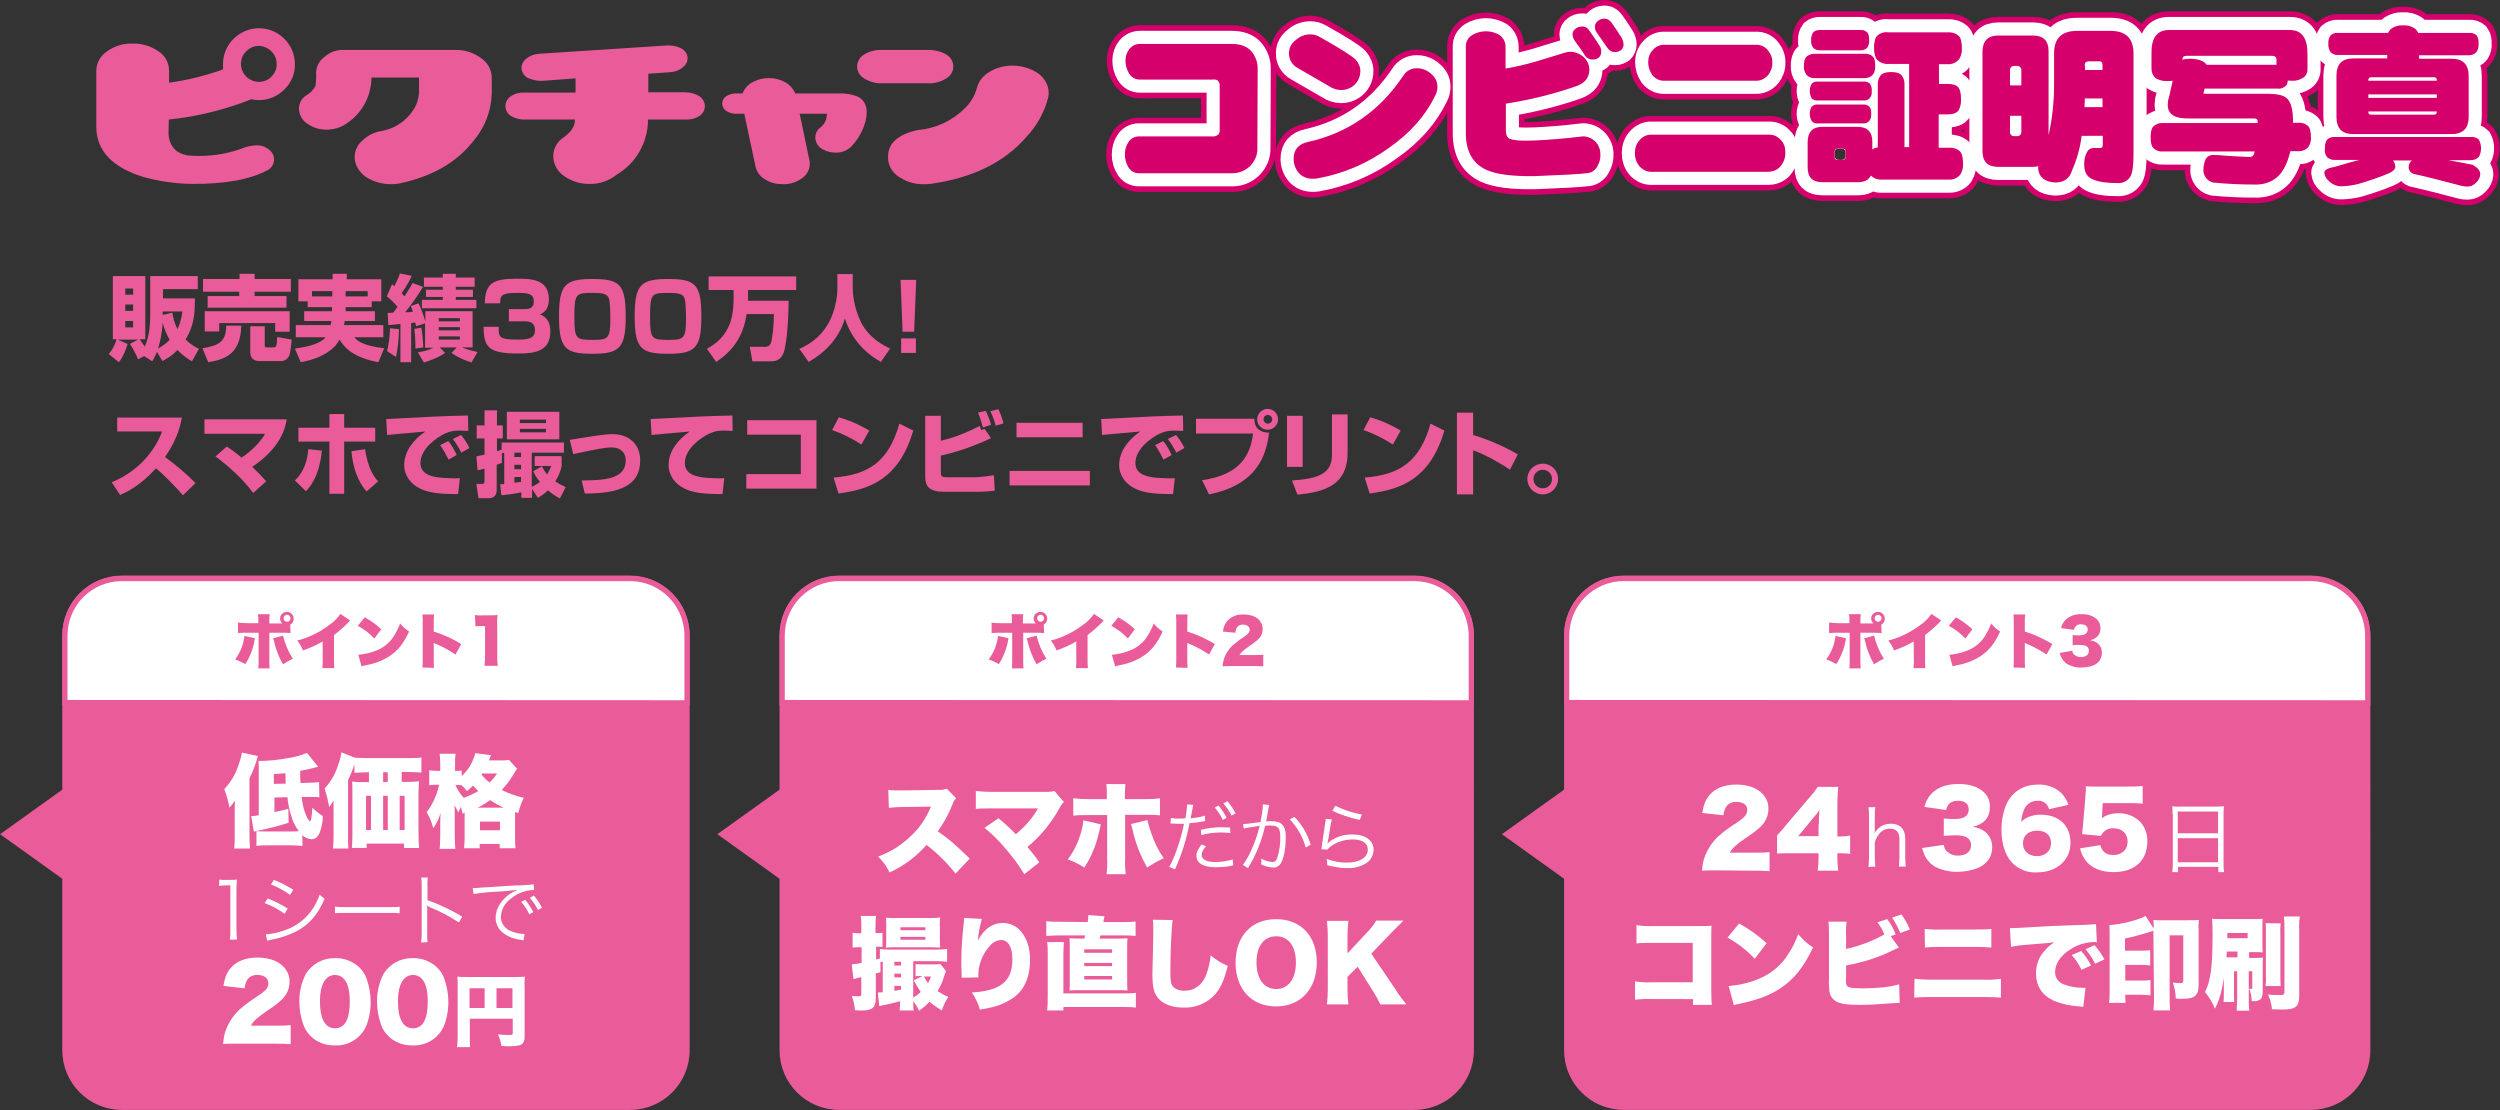 <?xml version="1.0" encoding="utf-8"?>
<!-- Generator: Adobe Illustrator 24.2.0, SVG Export Plug-In . SVG Version: 6.00 Build 0)  -->
<svg version="1.1" id="レイヤー_1" xmlns="http://www.w3.org/2000/svg" xmlns:xlink="http://www.w3.org/1999/xlink" x="0px"
	 y="0px" viewBox="0 0 862.3 382.9" style="enable-background:new 0 0 862.3 382.9;" xml:space="preserve">
<rect x="0" y="0" width="862.3" height="382.9" fill="#333333" stroke="none"/>
<style type="text/css">
	.st0{fill:#E95B99;stroke:#E95B99;stroke-width:1.805;stroke-miterlimit:10;}
	.st1{fill:#FFFFFF;stroke:#E95B99;stroke-width:1.805;stroke-miterlimit:10;}
	.st2{fill:#E95B99;}
	.st3{fill:#FFFFFF;}
	.st4{enable-background:new    ;}
	.st5{fill:#D6006C;stroke:#D6006C;stroke-width:12.906;}
	.st6{fill:#FFFFFF;stroke:#FFFFFF;stroke-width:9.035;}
	.st7{fill:#D6006C;}
</style>
<g id="グループ_145" transform="translate(-669.781 -2086.272)">
	<g id="グループ_36" transform="translate(255.861 1873.505)">
		<g id="グループ_143">
			<path id="パス_124" class="st0" d="M631.2,412.2H456c-10.9,0-19.7,8.8-19.7,19.7v53.7l-20.8,14.9l20.8,14.9V575
				c0,10.9,8.8,19.7,19.7,19.7h175.2c10.9,0,19.7-8.8,19.7-19.7c0,0,0,0,0,0V432C650.9,421.1,642.1,412.2,631.2,412.2
				C631.2,412.2,631.2,412.2,631.2,412.2z"/>
			<path id="パス_125" class="st1" d="M436.3,455.1V432c0-10.9,8.8-19.7,19.7-19.7h175.2c10.9,0,19.7,8.8,19.7,19.7c0,0,0,0,0,0
				v23.2L436.3,455.1z"/>
			<g id="グループ_22" transform="translate(495.024 423.611)">
				<g id="グループ_21" transform="translate(0)">
					<g id="グループ_20">
						<path id="パス_126" class="st2" d="M6.8,9.3C6.8,9.5,6.7,9.8,6.7,10c-0.5,2.9-1.6,5.8-3.2,8.2C2.4,17.6,1.2,17,0,16.6
							c1.8-2.4,2.9-5.2,3.2-8.1L6.8,9.3z M19.1,7.5c-1.1-0.1-2.1-0.1-3.2-0.1h-4.1v9.2c0,1.4,0,2.5,0.1,3.1H8
							c0.1-1.1,0.1-2.1,0.1-3.2V7.4H4.2c-1.1,0-2.1,0-3.2,0.1V3.9c1.1,0.1,2.1,0.2,3.2,0.2h3.8V3.3c0-0.8,0-1.5-0.1-2.3h4
							c-0.1,0.8-0.1,1.6-0.1,2.4v0.8h4.5c-0.5-0.4-0.8-1.1-0.8-1.7c0-1.3,1.1-2.3,2.4-2.3c1.3,0,2.3,1.1,2.3,2.4
							c0,0.8-0.4,1.6-1.2,2L19.1,7.5z M16.5,8.4c0.7,2.8,1.8,5.5,3.4,8c-1.2,0.5-2.4,1.2-3.4,1.9c-1.4-2.5-2.5-5.2-3.1-8
							c-0.1-0.4-0.2-0.7-0.3-1L16.5,8.4z M16.7,2.4c0,0.7,0.5,1.2,1.2,1.2c0.7,0,1.2-0.5,1.2-1.2c0-0.6-0.5-1.2-1.2-1.2
							C17.3,1.2,16.7,1.7,16.7,2.4L16.7,2.4z"/>
						<path id="パス_127" class="st2" d="M39.7,3.2c-0.3,0.2-0.6,0.5-0.8,0.8c-1.5,1.5-3.1,2.9-4.8,4.2v8c0,1.1,0,2.3,0.1,3.4
							h-4.1c0.1-1.1,0.1-2.2,0.1-3.4v-5.8c-2.2,1.3-4.5,2.3-6.8,3.1c-0.5-1.2-1.1-2.4-2-3.4c4-1,7.8-2.9,11.1-5.4
							c1.5-1,2.8-2.3,3.8-3.8L39.7,3.2z"/>
						<path id="パス_128" class="st2" d="M44.7,2.1c2.1,1.1,4,2.5,5.7,4.1L48,9.4c-1.6-1.8-3.6-3.2-5.7-4.4L44.7,2.1z M42.5,15
							c2.2-0.2,4.3-0.7,6.3-1.5c2.5-1,4.7-2.8,6.1-5.2c0.8-1.3,1.5-2.7,2-4.1c0.9,1.1,1.9,2,3.1,2.8c-1.9,4.1-3.9,6.6-6.8,8.5
							c-2.5,1.6-5.2,2.6-8.1,3.1c-0.8,0.2-0.9,0.2-1.5,0.4L42.5,15z"/>
						<path id="パス_129" class="st2" d="M64.6,19.4c0.1-1.1,0.1-2.1,0.1-3.2V4.1c0-1,0-2-0.1-3h4c-0.1,1-0.1,2-0.1,3V7
							C71.8,8,75,9.5,78,11.3l-2,3.6c-2.1-1.4-4.3-2.6-6.6-3.6c-0.3-0.1-0.6-0.2-0.9-0.4v5.4c0,1.1,0,2.1,0.1,3.2L64.6,19.4z"/>
						<path id="パス_130" class="st2" d="M82.7,1.3c0.8,0.1,1.7,0.2,2.5,0.1h2.7c0.9,0,1.7,0,2.6-0.1c-0.1,1.1-0.2,2.2-0.1,3.4
							v10.9c0,1.1,0,2.1,0.2,3.2h-4.6c0.1-1,0.2-2.1,0.2-3.2V5.1h-0.8c-0.9,0-1.7,0-2.5,0.1L82.7,1.3z"/>
					</g>
				</g>
			</g>
			<g id="グループ_24" transform="translate(489.574 472.247)">
				<g id="グループ_23">
					<path id="パス_131" class="st3" d="M5.3,20.2c0-0.7,0-2.6,0.1-3.5c-0.6,0.8-1.2,1.6-1.9,2.4c-0.4-2.2-1-4.3-1.8-6.4
						C3.8,10.5,5.4,7.9,6.4,5c0.6-1.6,1.1-3.2,1.4-4.9l5.5,1.2C12.6,4,11.6,6.6,10.4,9v20.2c0,1.3,0.1,2.7,0.2,4H5.1
						c0.2-1.3,0.2-2.7,0.2-4L5.3,20.2z M28.7,32.3c-1.2-0.1-2.5-0.2-3.7-0.2h-8.5c-1.2,0-2.5,0-3.7,0.2v-5.1
						c0.8,0.1,1.6,0.1,2.4,0.1h9.9c0.8,0,1.4,0,2.3-0.1c-1.2-1.6-2.1-3.4-2.6-5.3c-0.7-2.1-1.1-4.2-1.3-6.4l-4.5,0.1v5
						c1.7-0.3,2.5-0.5,4.8-1.1l0.1,4.8c-3.4,1.1-6.9,2-10.4,2.7c-0.5,0.1-1.1,0.2-1.6,0.4L11,22c0.9,0,1.7-0.1,2.6-0.3V6.2
						c0-1.1,0-2.1-0.1-3.2C16.9,3,20.4,2.6,23.7,2c2.2-0.3,4.4-0.9,6.5-1.8L34.1,5c-0.5,0.1-0.7,0.2-1.3,0.3
						c-1.9,0.5-2.6,0.7-4.9,1.1v1.3c0,0.9,0,1.5,0.1,2.9l3-0.1c1.2,0,2.3-0.1,3.4-0.2l0.1,5.2c-0.8-0.1-1.6-0.1-2.4-0.1
						c-0.4,0-0.8,0-1.1,0l-2.6,0c0.2,2.4,0.8,4.7,1.7,6.8c0.4,0.9,1,1.6,1.2,1.6c0.3,0,0.6-1.5,0.8-4.7c1.1,1.1,2.3,2.1,3.6,2.9
						c0,1.9-0.4,3.7-1,5.5c-0.6,1.6-1.6,2.5-2.9,2.5c-1.2-0.1-2.3-0.6-3.2-1.4L28.7,32.3z M22.9,10.8c0-0.5-0.1-1.7-0.1-3.6
						c-1.1,0.1-1.9,0.2-4,0.3v3.4L22.9,10.8z"/>
					<path id="パス_132" class="st3" d="M51.2,6.9c-1.9,0-3.5,0.1-4.6,0.2V4.2c-0.6,1.8-1.3,3.6-2.2,5.4v19.6c0,1.3,0,2.7,0.1,4
						h-5.3c0.1-1.3,0.2-2.6,0.2-4v-9.1c0-0.2,0-1.4,0-3.4c-0.4,0.6-1.1,1.6-1.5,2.2c-0.4-2.2-0.9-4.3-1.6-6.4c2.1-2.3,3.7-5,4.6-7.9
						c0.6-1.5,1-3.1,1.2-4.6l4.5,1.8c0.1,0,0.3,0,0.4,0.1C47.7,1.9,49.6,2,51.2,2h13.7c1.6,0,3.2,0,4.8-0.2V7
						c-1-0.1-2.7-0.2-4.6-0.2h-2.2v3.4h2.7c1.1,0,2.2-0.1,3.3-0.2c-0.1,1.2-0.2,2.4-0.2,3.5v14.6c0,1.9,0.1,3.4,0.2,4.9h-5.2v-1.5
						H50.8v1.5h-5.1c0.1-1.2,0.2-2.7,0.2-4V13.6c0-1.4,0-2.4-0.1-3.5c1.1,0.1,2.1,0.2,3.2,0.2h2.6V6.9H51.2z M50.6,15v11.8h1.7V15
						H50.6z M58.1,10.2V6.9h-1.6v3.4L58.1,10.2z M58.1,26.8V15h-1.6v11.8L58.1,26.8z M63.9,26.8V15h-1.7v11.8L63.9,26.8z"/>
					<path id="パス_133" class="st3" d="M83.9,21.2c-0.1-0.8-0.4-1.6-0.6-2.4c-0.3,0.6-0.6,1.3-0.8,2c-0.5-0.8-0.9-1.7-1.4-2.6
						c0.1,0.8,0.1,2.6,0.1,3.5v7.1c0,1.5,0.1,3,0.2,4.5H76c0.1-1.5,0.2-3,0.2-4.5v-4.5c0-1.7,0.1-2.8,0.1-3.4
						c-0.5,1.9-1.4,3.7-2.5,5.3c-0.5-1.9-1.2-3.8-2.3-5.5c2.1-2.8,3.6-6.1,4.3-9.5H75c-0.9,0-1.8,0-2.6,0.2V6.2
						c0.9,0.1,1.8,0.2,2.7,0.2h1.1V4.1c0-1.2-0.1-2.4-0.2-3.6h5.5c-0.2,1.2-0.2,2.4-0.2,3.6v2.3h0.5c0.6,0,1.2,0,1.8-0.1v1.9
						c2.3-2.1,3.9-4.9,4.7-7.9L93.7,1c-0.1,0.2-0.3,0.8-0.7,1.8h4.1c0.9,0,1.9,0,2.8-0.2l2.8,3.1c-0.4,0.5-0.7,1.1-1.1,1.7
						c-1.2,2-2.6,3.9-4.2,5.6c2.4,1.2,5,2.1,7.6,2.7c-0.8,1.7-1.5,3.5-1.9,5.3c-0.6-0.2-0.6-0.2-1.1-0.4v9c0,1.2,0,2.3,0.2,3.5h-5.5
						v-1.5h-6.9v1.5h-5.4c0.1-1.1,0.2-2.3,0.2-3.4v-8.9L83.9,21.2z M81.4,11.2c0.7,1.7,1.7,3.2,2.9,4.5c1.7-0.6,3.4-1.4,5-2.3
						c-0.6-0.6-1.2-1.2-1.8-1.9c-0.7,0.7-1.4,1.3-2.1,1.9c-0.5-0.7-1.1-1.4-1.8-2c-0.6-0.1-1.1-0.2-1.7-0.1L81.4,11.2z M98.1,19.1
						c-1.6-0.7-3.2-1.6-4.7-2.6c-1.4,1-2.8,1.9-4.3,2.6H98.1z M89.9,26.9h6.9v-3h-6.9V26.9z M90.4,7.6c0.8,1.1,1.7,2,2.8,2.8
						c1-0.9,1.9-2,2.6-3.1h-5.2L90.4,7.6z"/>
					<path id="パス_134" class="st3" d="M0,43.9C0.7,44,1.5,44.1,2.2,44h1.7c0.7,0,1.5,0,2.2-0.1c-0.2,1.5-0.2,3-0.2,4.5v13.1
						c0,1,0.1,2,0.2,3.1H3.6c0.2-1,0.2-2,0.2-3.1V45.9H2.3c-0.8,0-1.6,0.1-2.4,0.2L0,43.9z"/>
					<path id="パス_135" class="st3" d="M16.7,50.4c2.4,1,4.7,2.1,6.9,3.5l-1.1,1.8c-2.1-1.5-4.4-2.8-6.9-3.7L16.7,50.4z M16,62.8
						c2.5-0.2,4.9-0.7,7.3-1.7c3.2-1.2,6-3.3,8.1-6c1.4-1.8,2.5-3.9,3.2-6c0.5,0.5,1.1,1,1.7,1.4c-2.3,5.6-5.6,9.3-10.4,11.6
						c-2.2,1-4.5,1.8-6.8,2.3c-0.4,0.1-0.9,0.2-1.5,0.3c-0.4,0.1-0.7,0.2-1.1,0.3L16,62.8z M18.8,44c2.3,0.9,4.6,2.1,6.7,3.4
						l-1.1,1.8c-2-1.5-4.3-2.7-6.6-3.6L18.8,44z"/>
					<path id="パス_136" class="st3" d="M39.9,53.2c1.1,0.2,2.2,0.2,3.3,0.2h15.7c1.1,0,2.2,0,3.3-0.1v2.2
						c-1.1-0.1-2.2-0.1-3.3-0.1H43.2c-1.1,0-2.2,0-3.3,0.1L39.9,53.2z"/>
					<path id="パス_137" class="st3" d="M69.6,65.6c0.1-0.9,0.2-1.9,0.2-2.8V46c0-0.9,0-1.8-0.2-2.8h2.3c-0.1,0.9-0.2,1.9-0.1,2.8
						v5c4.2,1.5,8.2,3.4,12,5.7l-1.2,2c-3.2-2.1-6.5-3.9-10.1-5.3c-0.3-0.1-0.6-0.3-0.8-0.5l-0.1,0c0.1,0.5,0.1,1.1,0.1,1.6v8.1
						c0,1,0,1.9,0.1,2.9L69.6,65.6z"/>
					<path id="パス_138" class="st3" d="M87.4,46.8c0.5,0,0.8,0,1,0c0.4,0,0.7,0,1.5-0.1c1.5-0.1,1.7-0.1,5-0.3l4.2-0.3
						c3.3-0.2,3.7-0.2,4.6-0.2l1.5-0.1c1.1,0,2.2-0.1,3.2-0.3l0.2,2c-1,0-2,0.1-3,0.4c-1.9,0.5-3.7,1.4-5.2,2.7
						c-2,1.5-3.2,3.8-3.3,6.2c0,2.3,1.6,4.3,3.8,5c1.3,0.5,2.7,0.8,4.1,0.9h0.3l-0.4,2.2c-0.3-0.1-0.4-0.1-0.8-0.2
						c-2.1-0.2-4.1-0.9-5.8-2.1c-1.9-1.2-3-3.3-3-5.5c0-3.1,1.8-6.1,5-8.3c0.8-0.5,1.7-1,2.6-1.4c-2,0.3-4,0.5-5.9,0.6
						c-3.1,0.1-6.2,0.4-9.3,0.9L87.4,46.8z M105.5,50.9c1.1,1.3,2,2.7,2.8,4.2l-1.4,0.8c-0.7-1.5-1.6-3-2.8-4.3L105.5,50.9z
						 M108.5,49.4c1.1,1.3,2,2.7,2.8,4.2l-1.4,0.8c-0.7-1.5-1.7-2.9-2.8-4.2L108.5,49.4z"/>
					<path id="パス_139" class="st3" d="M6.5,100.5c-3.1,0-3.9,0-5.2,0.1c0.1-1.4,0.3-2.8,0.7-4.1c1-3,2.7-5.7,5-7.8
						c1.9-1.7,4-3.2,6.2-4.6c3-2,3.7-2.9,3.7-4.5c0-1.7-1.5-2.8-3.7-2.8c-1.4-0.1-2.8,0.5-3.6,1.7c-0.5,0.9-0.8,1.9-0.9,2.9
						l-7.3-0.8c0.5-3,1.1-4.5,2.5-6.2c2-2.3,5.1-3.6,9.2-3.6c4.7,0,8.3,1.6,10,4.4c0.8,1.2,1.2,2.6,1.1,4.1c0,2.5-1.2,4.9-3.2,6.5
						c-1.6,1.4-3.3,2.6-5,3.7c-3,2.1-4.3,3.3-5.1,4.8h8.1c1.9,0,3.7,0,5.6-0.2v6.6c-2-0.2-3.5-0.2-5.9-0.2L6.5,100.5z"/>
					<path id="パス_140" class="st3" d="M31.5,97.9c-1.1-1.1-2-2.4-2.5-3.9c-0.9-2.5-1.4-5.2-1.4-7.9c-0.1-3.3,0.7-6.6,2.2-9.6
						c2.1-3.5,6-5.6,10.1-5.5c3.1-0.1,6.2,1.1,8.4,3.2c1.1,1.1,2,2.4,2.5,3.9c0.9,2.6,1.4,5.3,1.4,8c0,3.6-0.9,7.5-2.2,9.6
						c-2.1,3.5-6,5.6-10.1,5.4C36.8,101.2,33.7,100.1,31.5,97.9z M34.7,85.8c0,6.2,1.8,9.4,5.2,9.4c3.4,0,5.1-3.1,5.1-9.3
						c0-5.9-1.8-9.1-5.2-9.1C36.6,76.9,34.7,80.2,34.7,85.8z"/>
					<path id="パス_141" class="st3" d="M58.3,97.9c-1.1-1.1-2-2.4-2.5-3.9c-0.9-2.5-1.4-5.2-1.4-7.9c-0.1-3.3,0.7-6.6,2.2-9.6
						c2.1-3.5,6-5.6,10.1-5.5c3.1-0.1,6.2,1.1,8.4,3.2c1.1,1.1,2,2.4,2.5,3.9c0.9,2.6,1.4,5.3,1.4,8c0,3.6-0.9,7.5-2.2,9.6
						c-2.1,3.5-6,5.6-10.1,5.4C63.6,101.2,60.6,100.1,58.3,97.9z M61.6,85.8c0,6.2,1.8,9.4,5.2,9.4c3.4,0,5.1-3.1,5.1-9.3
						c0-5.9-1.8-9.1-5.2-9.1C63.5,76.9,61.6,80.2,61.6,85.8z"/>
					<path id="パス_142" class="st3" d="M86.4,98.3c0,1.1,0,2.3,0.1,3.4H82c0.1-1.2,0.2-2.4,0.2-3.5v-18c0-0.9,0-1.9-0.1-2.8
						c1,0.1,1.8,0.1,3.5,0.1H102c1.1,0,2.3,0,3.4-0.1c-0.1,1.1-0.2,2.3-0.1,3.4v17.4c0,1.6-0.6,2.6-1.9,2.9c-1,0.2-2,0.3-3,0.3
						c-0.7,0-1.8,0-3.1-0.1c-0.2-1.4-0.6-2.7-1.2-4c1.8,0.2,3,0.2,3.8,0.2c1.1,0,1.3-0.1,1.3-0.6v-5H86.4V98.3z M91.5,81.4h-5.2v6.8
						h5.2V81.4z M101.1,88.2v-6.8h-5.5v6.8H101.1z"/>
				</g>
			</g>
		</g>
		<path id="パス_143" class="st0" d="M901.8,412.2H703.4c-10.9,0-19.7,8.8-19.7,19.7v53.7l-20.8,14.9l20.8,14.9V575
			c0,10.9,8.8,19.7,19.7,19.7h198.3c10.9,0,19.7-8.8,19.7-19.7c0,0,0,0,0,0V432C921.5,421.1,912.6,412.2,901.8,412.2
			C901.8,412.2,901.8,412.2,901.8,412.2z"/>
		<path id="パス_144" class="st1" d="M683.7,455.1V432c0-10.9,8.8-19.7,19.7-19.7h198.3c10.9,0,19.7,8.8,19.7,19.7c0,0,0,0,0,0
			v23.2L683.7,455.1z"/>
		<g id="グループ_26" transform="translate(754.943 423.611)">
			<g id="グループ_25" transform="translate(0)">
				<path id="パス_145" class="st2" d="M6.8,9.3C6.8,9.5,6.7,9.8,6.7,10c-0.5,2.9-1.6,5.7-3.2,8.2C2.4,17.6,1.2,17,0,16.6
					c1.8-2.4,2.9-5.2,3.2-8.1L6.8,9.3z M19.1,7.5c-1.1-0.1-2.1-0.1-3.2-0.1h-4v9.2c0,1.4,0,2.5,0.1,3.1H8c0.1-1.1,0.1-2.1,0.1-3.2
					V7.4H4.2c-1.1,0-2.1,0-3.2,0.1V3.9c1.1,0.2,2.1,0.2,3.2,0.2h3.8V3.3c0-0.8,0-1.5-0.1-2.3h4c-0.1,0.8-0.1,1.6-0.1,2.4v0.8h4.5
					c-0.5-0.4-0.8-1.1-0.8-1.7c0-1.3,1.1-2.3,2.4-2.3s2.3,1.1,2.3,2.4c0,0.8-0.5,1.6-1.2,2L19.1,7.5z M16.5,8.4
					c0.7,2.8,1.8,5.5,3.4,8c-1.2,0.5-2.4,1.2-3.4,1.9c-1.4-2.5-2.5-5.2-3.1-8c-0.1-0.4-0.2-0.7-0.3-1L16.5,8.4z M16.7,2.4
					c0,0.7,0.5,1.2,1.2,1.2c0.7,0,1.2-0.5,1.2-1.2c0-0.6-0.5-1.2-1.2-1.2C17.3,1.2,16.7,1.7,16.7,2.4L16.7,2.4z"/>
				<path id="パス_146" class="st2" d="M39.7,3.2c-0.3,0.2-0.6,0.5-0.8,0.8c-1.5,1.5-3.1,2.9-4.8,4.2v8c0,1.1,0,2.3,0.1,3.4h-4.1
					c0.1-1.1,0.2-2.2,0.1-3.4v-5.8c-2.2,1.3-4.5,2.3-6.8,3.1c-0.5-1.2-1.1-2.4-2-3.4c4-1,7.8-2.9,11.1-5.4c1.5-1,2.8-2.3,3.8-3.8
					L39.7,3.2z"/>
				<path id="パス_147" class="st2" d="M44.7,2.1c2.1,1.1,4,2.5,5.7,4.1L48,9.4c-1.6-1.8-3.6-3.2-5.7-4.4L44.7,2.1z M42.5,15
					c2.2-0.2,4.3-0.7,6.3-1.5c2.5-1,4.7-2.8,6.1-5.2c0.8-1.3,1.5-2.7,2-4.1c0.9,1.1,1.9,2,3.1,2.8c-1.9,4.1-3.9,6.6-6.8,8.5
					c-2.5,1.6-5.2,2.6-8.1,3.1c-0.8,0.2-0.9,0.2-1.5,0.4L42.5,15z"/>
				<path id="パス_148" class="st2" d="M64.6,19.4c0.1-1.1,0.1-2.1,0.1-3.2V4.1c0-1,0-2-0.1-3h4c-0.1,1-0.1,2-0.1,3V7
					C71.8,8,75,9.5,78,11.3l-2,3.6c-2.1-1.4-4.3-2.6-6.6-3.6c-0.3-0.1-0.6-0.2-0.9-0.4v5.4c0,1.1,0,2.1,0.1,3.2L64.6,19.4z"/>
				<path id="パス_149" class="st2" d="M83.8,18.9c-1.9,0-2.4,0-3.1,0.1c0-0.8,0.2-1.7,0.4-2.5c0.6-1.8,1.6-3.4,3-4.7
					c1.2-1,2.4-2,3.7-2.8c1.8-1.2,2.2-1.8,2.2-2.7c0-1-0.9-1.7-2.2-1.7c-0.9-0.1-1.7,0.3-2.2,1c-0.3,0.5-0.5,1.1-0.5,1.8L80.8,7
					c0.1-1.4,0.7-2.7,1.5-3.7c1.4-1.5,3.5-2.3,5.5-2.2c2.8,0,5,0.9,6,2.6c0.5,0.7,0.7,1.6,0.7,2.4c0,1.5-0.7,3-1.9,3.9
					c-1,0.8-2,1.6-3,2.2c-1.8,1.3-2.6,2-3.1,2.9h4.9c1.1,0,2.2,0,3.3-0.1V19c-1.2-0.1-2.1-0.1-3.6-0.1L83.8,18.9z"/>
			</g>
		</g>
		<g id="グループ_28" transform="translate(707.703 483.202)">
			<g id="グループ_27" transform="translate(0)">
				<path id="パス_150" class="st3" d="M35.8,30.9c-2.9-3.7-6.2-7-10-9.9c-3.5,4-7.9,7.3-12.8,9.5c-0.9-2.1-2.3-3.9-3.9-5.5
					c4.2-1.5,8-3.9,11.2-7c3.1-2.8,5.4-6.3,7-10.2l-9,0.1c-1.8,0-3.7,0.1-5.5,0.3l-0.2-6.2c1.2,0.2,2.4,0.2,3.6,0.2
					c0.3,0,0.9,0,1.9,0l11.9-0.2c0.9,0.1,1.9-0.1,2.8-0.4L36,4.9c-0.6,0.6-1,1.3-1.2,2c-1.3,3.3-3,6.5-5.1,9.4c4.2,3,5.6,4.2,11,9.4
					L35.8,30.9z"/>
				<path id="パス_151" class="st3" d="M48.4,8.4c-2.9,0-4.1,0-5.6,0.2V2.4c1.9,0.2,3.8,0.3,5.7,0.3l19,0c0.8,0,1.6-0.1,2.4-0.3
					l3.3,3.8c-0.7,0.6-1.2,1.4-1.6,2.2c-2.8,5.1-6.5,9.6-11,13.3c1.5,1.8,2.5,3,4.1,5.3l-5.2,4.1c-1.9-3.2-4.2-6.3-6.7-9.1
					c-2.1-2.5-4.4-4.8-7-6.9l4.8-3.3c2.1,1.7,4.1,3.5,6,5.5c2-1.6,3.8-3.5,5.4-5.5c0.8-1.1,1.6-2.2,2.2-3.4L48.4,8.4z"/>
				<path id="パス_152" class="st3" d="M85.9,13.9c-0.1,0.4-0.3,1.3-0.6,2.7c-0.5,2.3-1.2,4.5-2.1,6.6c-0.8,2-1.8,3.8-3,5.6
					c-1.8-1.2-3.7-2.1-5.7-2.8c2.2-2.9,3.8-6.2,4.7-9.8c0.4-1.2,0.6-2.5,0.7-3.7L85.9,13.9z M88,3.9c0-1.3,0-2.6-0.2-3.9h6.6
					c-0.1,1-0.2,2.4-0.2,3.9v1.3h6.6c1.8,0,3.6,0,5.5-0.3v5.9c-1.8-0.2-3.6-0.2-5.3-0.2h-6.7V26c-0.1,1.7,0,3.4,0.2,5.1h-6.6
					c0.2-1.7,0.3-3.5,0.2-5.2V10.7h-6.5c-1.7,0-3.5,0-5.2,0.2V4.9c1.7,0.2,3.5,0.3,5.3,0.3H88L88,3.9z M102,12.4
					c0.3,1.5,0.8,3,1.3,4.5c1,3.1,2.5,6.1,4.3,8.7c-2,0.9-3.9,2-5.7,3.2c-2.4-4.2-4.1-8.6-5.1-13.3c-0.1-0.6-0.3-1.1-0.5-1.7
					L102,12.4z"/>
				<path id="パス_153" class="st3" d="M110.1,11.7c1.1,0.2,2.2,0.3,3.4,0.2c0.5,0,0.8,0,1.6-0.1c0.3-1.6,0.5-3.2,0.6-4.8V7
					l2.1,0.2c-0.1,0.4-0.1,0.6-0.2,0.9c0,0.2-0.1,0.7-0.3,1.6c-0.2,0.9-0.2,1.3-0.4,2.1c1.7-0.1,3.3-0.4,4.9-0.9l0.1,1.9l-0.3,0
					l-0.5,0.1c-1.5,0.3-3,0.5-4.6,0.6c-1,5.5-2.7,10.8-5,15.9l-2-0.8c1.9-3.3,4-9.4,5.1-14.9c-0.5,0-0.9,0-1.9,0
					c-0.9,0-1.2,0-2.2-0.1h-0.1c-0.2,0-0.3,0-0.5,0L110.1,11.7z M122.2,21.5c-0.3,0.3-0.6,0.7-0.8,1c-0.4,0.6-0.7,1.2-0.7,1.9
					c0,1.6,1.6,2.5,4.7,2.5c2,0,4-0.3,6-0.9l0.2,2l-0.4,0.1l-0.8,0.2c-1.6,0.3-3.2,0.4-4.8,0.4c-4.4,0-6.7-1.4-6.7-4
					c0-1.2,0.4-2.1,1.8-3.9L122.2,21.5z M130.6,16.9c-1.1-0.1-2.1-0.2-3.2-0.2c-2.3,0-4.6,0.3-6.8,0.9l-0.2-1.8
					c2.3-0.6,4.7-0.9,7.2-0.9c0.5,0,0.9,0,2.9,0.1L130.6,16.9z M126.5,7.4c1.1,1.3,2,2.7,2.8,4.2l-1.3,0.8c-0.7-1.5-1.7-3-2.8-4.3
					L126.5,7.4z M129.6,5.9c1.1,1.3,2,2.7,2.8,4.2l-1.4,0.8c-0.7-1.5-1.7-2.9-2.8-4.2L129.6,5.9z"/>
				<path id="パス_154" class="st3" d="M135,13.8c1,0,3.8-0.4,6-0.7c0.4-1.9,0.7-3.8,0.8-5.7V7l2.2,0.2c-0.2,0.8-0.4,1.7-0.5,2.6
					c-0.1,0.8-0.3,1.8-0.6,3.1c0.5-0.1,1.1-0.1,1.6-0.1c1.9,0,3.1,0.3,3.9,1.1c0.9,0.9,1.3,2.1,1.3,4.3c0,4.1-0.7,7.7-1.8,9.3
					c-0.6,0.9-1.6,1.4-2.6,1.3c-1.4-0.1-2.8-0.4-4.1-1.1c0-0.3,0.1-0.6,0.1-0.9c0-0.4,0-0.7-0.1-1.1c1.2,0.7,2.6,1.1,4,1.2
					c0.7,0,1.2-0.4,1.5-1.3c0.8-2.4,1.2-5,1.1-7.5c0-2.9-0.8-3.8-3.3-3.8c-0.6,0-1.3,0-1.9,0.1c-0.9,4-2.3,7.8-4.1,11.4
					c-0.4,0.6-0.9,1.7-1.8,3.2l-1.8-1.1c1.1-1.5,2.1-3.2,2.8-4.9c1.3-2.7,2.3-5.6,3-8.6c-2.3,0.4-3.6,0.6-3.9,0.6
					c-0.5,0.1-1,0.2-1.6,0.4L135,13.8z M152.7,11.3c2.6,2.7,4.5,6,5.6,9.6l-1.7,1c-1-3.6-2.9-7-5.5-9.7L152.7,11.3z"/>
				<path id="パス_155" class="st3" d="M165.6,12.2c-0.3,1-0.5,2-0.6,3c-0.6,3.9-0.7,4.1-0.8,4.7c0,0.2-0.1,0.4-0.1,0.6l0.1,0
					c0.3-0.3,0.5-0.6,0.8-0.8c2.3-1.6,5-2.4,7.8-2.3c4.4,0,7.2,2.1,7.2,5.2c0,1.8-0.9,3.6-2.4,4.6c-2,1.3-4.4,1.9-6.7,1.8
					c-1.6,0-3.2-0.2-4.7-0.5c-0.5-0.1-0.5-0.1-2.2-0.5c0-0.2,0-0.3,0-0.5c0-0.6-0.1-1.1-0.2-1.7c2.2,0.9,4.5,1.3,6.9,1.3
					c4.5,0,7.3-1.8,7.3-4.5c0-2.2-1.9-3.5-5.2-3.5c-2.7,0-5.3,0.8-7.6,2.4c-0.4,0.3-0.8,0.7-1.1,1.1l-2.1-0.1
					c0.1-0.5,0.1-0.7,0.2-1.6c0.3-2.1,0.8-5.2,1.1-7.5c0.1-0.5,0.2-1,0.2-1.4L165.6,12.2z M166.8,7.5c2.9,1.4,6,2.5,9.2,3l-0.8,1.9
					c-1.8-0.4-3.5-0.9-5.3-1.5c-1.4-0.5-2.8-1-4.1-1.7L166.8,7.5z"/>
				<path id="パス_156" class="st3" d="M2.7,56.3c-0.8,0-1.6,0-2.4,0.1v-5.1c0.8,0.1,1.6,0.2,2.4,0.2h0.6v-2.4
					c0-1.2,0-2.4-0.2-3.6h5.3c-0.2,1.2-0.2,2.4-0.2,3.6v2.3h0.9c0.6,0,0.9,0,1.5-0.1v4.9c-0.5-0.1-1-0.1-1.5-0.1H8.4v4.4
					c0.6-0.1,0.8-0.2,1.3-0.3v-3.3c1,0.1,2.1,0.2,3.2,0.2h16.5c1.2,0,2.3-0.1,3.5-0.2v4.4c-1.1-0.1-2.2-0.2-3.3-0.2h-8.4v12.6
					c0.9-0.6,1.8-1.2,2.6-2c-0.9-1.3-1.7-2.6-2.4-4l3-1.5c-0.8,0-1.6,0-2.4,0.1v-4.2c0.9,0.1,1.7,0.1,2.6,0.1h3.7
					c0.8,0,1.5,0,2.3-0.1l1.9,2.4c-0.3,0.7-0.5,1.4-0.7,2c-0.5,1.7-1.2,3.3-2.2,4.9c1.2,0.8,2.4,1.5,3.7,2c-0.9,1.4-1.7,3-2.2,4.7
					c-1.5-0.9-3-1.9-4.3-3c-1.1,1.2-2.3,2.2-3.6,3.1c-0.5-1.2-1.2-2.3-2-3.3c0,1.1,0,2.2,0.2,3.2h-4.9c0.1-1.1,0.2-2.1,0.2-3.2
					L14,75.6c-0.6,0.1-1.1,0.3-1.7,0.4c-1.3,0.2-2.5,0.5-2.8,0.6L9,71.9c0.1,0,0.2,0,0.2,0c0,0,0.5,0,1.5-0.1V61.3
					c-0.3,0-0.3,0-0.8,0.1v3.5c-0.7,0.2-1,0.3-1.6,0.4v8.4c0,3.4-1.1,4.4-4.9,4.4c-0.5,0-1.2,0-2.3-0.1c-0.1-1.7-0.5-3.4-1.1-4.9
					c1,0.1,1.8,0.1,2.5,0.1c0.7,0,0.8-0.1,0.8-1.1v-5.5c-1.3,0.3-2.1,0.5-2.7,0.7L0,62.2c1.1-0.1,2.3-0.3,3.4-0.5v-5.4H2.7z
					 M14.9,56.3c-1.2,0-1.8,0-3.1,0.1c0.1-1.2,0.1-2,0.1-3v-4.5c0-0.9,0-1.9-0.1-2.8c1.1,0.1,2.2,0.2,3.3,0.1h12.1
					c1.1,0,2.2,0,3.3-0.2c-0.1,1-0.2,2-0.1,3.1v4.1c0,1.1,0,2.1,0.1,3.2c-1.1,0-1.8-0.1-3-0.1L14.9,56.3z M17,62.6v-1.3h-2.3v1.3H17
					z M17,66.7v-1.3h-2.3v1.3H17z M14.7,71.3c1-0.1,1.2-0.2,2.3-0.4v-1.3h-2.3L14.7,71.3z M16.8,50.4h8.6v-1h-8.6V50.4z M16.8,53.7
					h8.6v-1h-8.6V53.7z M24.9,66.4c0.4,0.8,0.9,1.6,1.4,2.3c0.4-0.7,0.8-1.5,1-2.3H24.9z"/>
				<path id="パス_157" class="st3" d="M44.9,46.5c-0.7,2.4-1.2,4.9-1.4,7.4c2.3-4.1,5.1-6,8.8-6c2.5,0.1,4.8,1.2,6.3,3.2
					c1.9,2.4,2.9,5.6,2.9,9.6c0,5.7-1.8,9.9-5.3,12.7c-2.4,1.7-5.1,3-7.9,3.6c-1.3,0.3-2.7,0.6-4.1,0.8c-0.6-2.1-1.5-4.1-2.8-5.9
					c10-0.6,14-3.9,14-11.4c0-4.3-1.4-6.7-3.9-6.7c-1.5,0.1-2.9,0.8-3.8,2c-2.1,2.2-3.4,5-3.9,8.1c-0.1,0.9-0.2,1.9-0.1,2.8
					l-5.8,0.1c0-0.2,0-0.4,0-0.6v-0.7c-0.1-1.4-0.1-3.4-0.1-4.4c0-4.2,0.3-8.5,0.8-12.7c0.1-0.6,0.1-1.3,0.1-1.9v-0.3L44.9,46.5z"/>
				<path id="パス_158" class="st3" d="M81.4,47.6c0.1-0.8,0.2-1.6,0.2-2.4l5.6,0.4c-0.2,0.7-0.3,1.3-0.4,2H93
					c1.6,0,3.3,0,4.9-0.2v5c-1.6-0.2-3.3-0.2-4.9-0.2h-7.2c-0.1,0.5-0.2,0.6-0.3,1.1h5.4c1.4,0,2.8,0,4.2-0.1
					C95,54.5,95,55.9,95,57.3v9.9c0,1.3,0,2.7,0.1,4c-1.1-0.1-1.7-0.1-4.2-0.1H79.3c-2.4,0-3.1,0-4.2,0.1c0.1-0.9,0.1-2.1,0.1-4
					v-9.9c0-1.4,0-2.8-0.1-4.1c1.4,0.1,2.8,0.1,4.3,0.1h0.8c0.1-0.4,0.2-0.7,0.3-1.1h-8.9c-1.5,0-3,0.1-4.5,0.2v-5.1
					c1.5,0.2,3.1,0.2,4.7,0.2L81.4,47.6z M93.9,72.2c1.4,0,2.7,0,4.1-0.2v5.1c-1.5-0.2-3.1-0.2-4.6-0.2H73v1.2h-5.6
					c0.2-1.8,0.2-3.6,0.2-5.4V58.6c0-1.4,0-2.7-0.2-4.1h5.8c-0.1,1.2-0.2,2.5-0.2,3.7v14H93.9z M80.2,58.2h9.6V57h-9.6V58.2z
					 M80.2,62.8h9.6v-1.1h-9.6V62.8z M80.2,67.4h9.6v-1.2h-9.6V67.4z"/>
				<path id="パス_159" class="st3" d="M110.7,46.9c-0.4,2.2-0.8,11.5-0.8,17.2c0,3.5,0.1,4.5,0.7,5.5c0.7,1,2.2,1.7,4.1,1.7
					c3.6,0,6.4-2.1,7.7-5.9c0.7-2,1.2-4.1,1.4-6.3c1.8,1.5,3.8,2.8,5.9,3.6c-1.3,5.2-2.5,7.7-4.4,9.9c-2.8,3-6.8,4.7-10.9,4.5
					c-3.5,0-6.2-0.9-8.1-2.6c-2-1.9-2.6-4.1-2.6-9c0-0.9,0-0.9,0.2-7.9c0.1-3.5,0.1-6.8,0.1-8.2c0-0.9,0-1.8-0.2-2.6L110.7,46.9z"/>
				<path id="パス_160" class="st3" d="M160.4,61.5c0,9.2-5.6,15.2-14,15.2c-8.5,0-14-5.9-14-15.1c0-9.2,5.5-15,14-15
					S160.4,52.4,160.4,61.5z M153.2,61.5c0-5.6-2.6-9-6.8-9c-4.2,0-6.8,3.4-6.8,9c0,5.7,2.6,9.2,6.8,9.2
					C150.6,70.7,153.2,67.2,153.2,61.5z"/>
				<path id="パス_161" class="st3" d="M187.6,70.9c1.1,1.8,2.4,3.5,3.7,5.1h-9c-0.7-1.5-1.5-3-2.4-4.4l-5.4-8.6l-3.5,3.5v4.4
					c0,1.7,0.1,3.4,0.3,5.1h-7.4c0.2-1.7,0.3-3.4,0.3-5.1V52.3c0-1.7-0.1-3.4-0.3-5.1h7.4c-0.2,1.7-0.3,3.4-0.3,5.1v6.1l6.9-7.4
					c1.2-1.2,2.2-2.5,3-3.9h9.4c-0.6,0.6-0.9,0.9-1.4,1.4l-2.4,2.4l-7.3,7.6L187.6,70.9z"/>
			</g>
		</g>
		<g id="グループ_144">
			<path id="パス_162" class="st0" d="M1210.9,412.2H974c-10.9,0-19.7,8.8-19.7,19.7v53.7l-20.8,14.9l20.8,14.9V575
				c0,10.9,8.8,19.7,19.7,19.7h236.9c10.9,0,19.7-8.8,19.7-19.7c0,0,0,0,0,0V432C1230.6,421.1,1221.8,412.2,1210.9,412.2
				C1210.9,412.2,1210.9,412.2,1210.9,412.2z"/>
			<path id="パス_163" class="st1" d="M954.3,455.1V432c0-10.9,8.8-19.7,19.7-19.7h236.9c10.9,0,19.7,8.8,19.7,19.7c0,0,0,0,0,0
				v23.2L954.3,455.1z"/>
			<g id="グループ_31" transform="translate(1043.815 423.611)">
				<g id="グループ_30">
					<g id="グループ_29">
						<path id="パス_164" class="st2" d="M6.8,9.3C6.8,9.5,6.7,9.8,6.7,10c-0.5,2.9-1.6,5.7-3.2,8.2C2.4,17.6,1.2,17,0,16.6
							c1.8-2.4,2.9-5.2,3.2-8.1L6.8,9.3z M19.1,7.5c-1.1-0.1-2.1-0.1-3.2-0.1h-4.1v9.2c0,1.4,0,2.5,0.1,3.1H8
							c0.1-1.1,0.1-2.1,0.1-3.2V7.4H4.2c-1.1,0-2.1,0-3.2,0.1V3.9c1.1,0.1,2.1,0.2,3.2,0.2h3.8V3.3c0-0.8,0-1.5-0.1-2.3h4
							c-0.1,0.8-0.1,1.6-0.1,2.4v0.8h4.5c-0.5-0.4-0.8-1.1-0.8-1.7c0-1.3,1.1-2.3,2.4-2.3s2.3,1.1,2.3,2.4c0,0.8-0.4,1.6-1.2,2
							L19.1,7.5z M16.5,8.4c0.7,2.8,1.8,5.5,3.4,8c-1.2,0.5-2.4,1.2-3.4,1.9c-1.4-2.5-2.5-5.2-3.1-8c-0.1-0.4-0.2-0.7-0.3-1
							L16.5,8.4z M16.7,2.4c0,0.7,0.5,1.2,1.2,1.2s1.2-0.5,1.2-1.2c0-0.6-0.5-1.2-1.2-1.2C17.3,1.2,16.7,1.7,16.7,2.4L16.7,2.4z"/>
						<path id="パス_165" class="st2" d="M39.7,3.2c-0.3,0.2-0.6,0.5-0.8,0.8c-1.5,1.5-3.1,2.9-4.8,4.2v8c0,1.1,0,2.3,0.1,3.4
							h-4.1c0.1-1.1,0.2-2.2,0.1-3.4v-5.8c-2.2,1.3-4.5,2.3-6.8,3.1c-0.5-1.2-1.1-2.4-2-3.4c4-1,7.8-2.9,11.1-5.4
							c1.5-1,2.8-2.3,3.8-3.8L39.7,3.2z"/>
						<path id="パス_166" class="st2" d="M44.7,2.1c2.1,1.1,4,2.5,5.7,4.1L48,9.4c-1.6-1.8-3.6-3.2-5.7-4.4L44.7,2.1z M42.5,15
							c2.2-0.2,4.3-0.7,6.3-1.5c2.5-1,4.7-2.8,6.1-5.2c0.8-1.3,1.5-2.7,2-4.1c0.9,1.1,1.9,2,3.1,2.8c-1.9,4.1-3.9,6.6-6.8,8.5
							c-2.5,1.6-5.2,2.6-8.1,3.1c-0.8,0.2-0.9,0.2-1.5,0.4L42.5,15z"/>
						<path id="パス_167" class="st2" d="M64.6,19.4c0.1-1.1,0.1-2.1,0.1-3.2V4.1c0-1,0-2-0.1-3h4c-0.1,1-0.1,2-0.1,3V7
							C71.8,8,75,9.5,78,11.3l-2,3.6c-2.1-1.4-4.3-2.6-6.6-3.6c-0.3-0.1-0.6-0.2-0.9-0.4v5.4c0,1.1,0,2.1,0.1,3.2L64.6,19.4z"/>
						<path id="パス_168" class="st2" d="M84.9,13.6c0,0.5,0.2,1,0.6,1.3c0.6,0.6,1.5,0.9,2.4,0.9c1.6,0,2.7-0.8,2.7-2.1
							c0.1-0.8-0.4-1.5-1.1-1.8c-0.6-0.2-1.3-0.3-1.9-0.3c-0.8,0-1.8,0-2.6,0.1V8.2c0.7,0.1,1.5,0.1,2.2,0.1c2,0,3-0.7,3-2
							c0-1.1-0.8-1.8-2.2-1.8c-1.2-0.2-2.4,0.7-2.5,1.9c0,0,0,0,0,0l-4.5-0.6c0.2-1,0.7-1.9,1.4-2.7c1.5-1.5,3.6-2.2,5.7-2.1
							c1.9-0.1,3.9,0.5,5.3,1.8c0.8,0.8,1.2,1.9,1.2,3c0,2.2-1.2,3.6-3.6,4.2c1,0.1,1.9,0.5,2.7,1.1c0.9,0.8,1.4,1.9,1.4,3.1
							c0,1-0.3,2-0.8,2.8c-0.5,0.7-1.2,1.2-2,1.6c-1.4,0.6-2.9,0.8-4.3,0.8c-1.7,0.1-3.4-0.4-4.9-1.2c-1-0.7-1.7-1.6-2.2-2.7
							c-0.1-0.4-0.3-0.7-0.4-1.1L84.9,13.6z"/>
					</g>
				</g>
			</g>
			<g id="グループ_33" transform="translate(977.872 483.375)">
				<g id="グループ_32">
					<path id="パス_169" class="st3" d="M28.3,29.6c-3.1,0-3.9,0-5.2,0.1c0.1-1.4,0.3-2.8,0.7-4.1c1-3,2.7-5.7,5-7.8
						c1.9-1.7,4-3.2,6.2-4.6c3-2,3.7-2.9,3.7-4.5C38.8,7.1,37.3,6,35,6c-1.4-0.1-2.8,0.5-3.6,1.7c-0.5,0.9-0.8,1.9-0.9,2.9l-7.3-0.8
						c0.5-3,1.1-4.5,2.5-6.2c2-2.3,5.1-3.6,9.2-3.6c4.7,0,8.3,1.6,10,4.4c0.8,1.2,1.2,2.6,1.1,4.1c0,2.5-1.2,4.9-3.2,6.5
						c-1.6,1.4-3.3,2.6-5,3.7c-3,2.1-4.3,3.3-5.1,4.8h8.1c1.9,0,3.7,0,5.6-0.2v6.6c-2-0.2-3.5-0.2-5.9-0.2L28.3,29.6z"/>
					<path id="パス_170" class="st3" d="M49,17.5c1.6-1.7,1.6-1.7,3.3-3.8l7.5-8.8c1.2-1.3,2.3-2.7,3.2-4.1h7.1
						c-0.2,1.9-0.3,3.8-0.3,5.8v11.3h1c1.2,0,2.3-0.1,3.4-0.3v6.3c-1.1-0.1-2.3-0.2-3.4-0.2h-1v1.7c0,1.4,0.1,2.9,0.3,4.3h-7.1
						c0.2-1.4,0.3-2.9,0.3-4.3v-1.7h-9.8c-2.3,0-3.2,0-4.5,0.1V17.5z M63.4,13.8c0-1.6,0.1-3.5,0.2-5c-0.7,1-1.2,1.7-2.2,2.8
						l-5.1,6.2h7V13.8z"/>
					<path id="パス_171" class="st3" d="M80.5,28.4c0.1-1,0.2-2,0.2-3.1V10.9c0-1,0-2-0.2-3.1h2.4c-0.2,1-0.2,2-0.2,3.1v4.6
						c0,0.5,0,0.9-0.1,1.3c0.4-0.7,0.9-1.3,1.5-1.8c1.1-1,2.6-1.5,4.1-1.5c3.2,0,5,1.9,5,5v6.8c0,1,0.1,2,0.2,3H91
						c0.1-1,0.2-2,0.2-3.1v-6.4c0-2.4-1.2-3.6-3.3-3.6c-1.5,0-2.9,0.7-3.8,2c-0.7,0.8-1.1,1.8-1.4,2.8v5.2c0,1,0.1,2,0.2,3.1
						L80.5,28.4z"/>
					<path id="パス_172" class="st3" d="M106.5,20.8c0.1,0.8,0.4,1.6,1,2.2c1.1,1,2.5,1.6,4,1.5c2.7,0,4.4-1.4,4.4-3.5
						c0.1-1.3-0.7-2.5-1.9-3c-1-0.3-2.1-0.5-3.2-0.5c-1.4,0-2.9,0.1-4.3,0.2v-6c1.2,0.1,2.4,0.2,3.7,0.2c3.3,0,4.9-1.1,4.9-3.3
						c0-1.9-1.3-3-3.6-3c-2.5,0-3.7,1-4.2,3.2l-7.5-1.1c0.4-1.6,1.2-3.2,2.3-4.4c2.1-2.3,5.3-3.5,9.5-3.5c3.8,0,6.9,1,8.9,3
						c1.3,1.3,2,3.1,1.9,4.9c0,3.7-2,6-6,6.9c1.6,0.1,3.2,0.8,4.5,1.8c1.5,1.3,2.3,3.2,2.3,5.1c0,1.6-0.4,3.3-1.4,4.6
						c-0.9,1.1-2,2-3.3,2.6c-2.3,0.9-4.7,1.4-7.2,1.4c-2.8,0.1-5.6-0.6-8.1-1.9c-1.6-1.1-2.9-2.6-3.6-4.5c-0.2-0.6-0.4-1.2-0.6-1.8
						L106.5,20.8z"/>
					<path id="パス_173" class="st3" d="M142.8,8.5c-0.4-1.8-2.1-3.1-3.9-2.9c-2-0.1-3.9,1.1-4.7,3c-0.6,1.4-0.9,2.8-1,4.3
						c0.6-0.7,1.4-1.2,2.2-1.6c1.5-0.6,3-1,4.6-0.9c6.3,0,10.2,3.8,10.2,9.7c0,6-4.7,10.2-11.6,10.2c-3.3,0.2-6.4-1.1-8.7-3.5
						c-2.3-2.6-3.5-6.5-3.5-11.2c0-4.4,1.1-8.4,2.9-10.9c2.3-3.1,5.5-4.7,9.8-4.7c3-0.1,6,1,8.1,3.1c1,1.1,1.8,2.4,2.3,3.9
						L142.8,8.5z M133.8,20.3c0,2.6,2,4.4,4.8,4.4c2.9,0,4.9-1.8,4.9-4.5c0-2.7-1.8-4.3-4.8-4.3C135.7,15.9,133.8,17.6,133.8,20.3
						L133.8,20.3z"/>
					<path id="パス_174" class="st3" d="M161.1,10.5c0,0.2,0,0.5-0.1,1.1c1.6-1.2,3.6-1.7,5.6-1.7c2.8-0.1,5.5,0.9,7.5,2.8
						c1.8,1.9,2.7,4.4,2.6,6.9c0,6.7-4.4,10.6-11.7,10.6c-4.4,0-7.8-1.5-9.8-4.3c-0.8-1.2-1.4-2.5-1.7-3.9l7-1.1
						c0.6,2.3,2,3.4,4.5,3.4c2.9,0,4.9-1.8,4.9-4.6s-1.9-4.6-4.8-4.6c-1.9-0.2-3.6,0.9-4.4,2.6l-6.5-0.6c0.1-1,0.2-1.9,0.3-2.8
						l0.9-10.8c0.1-0.7,0.1-1.6,0.1-2.9c1.5,0.1,1.8,0.1,3.5,0.1h10.4c1.9,0,3.8,0,5.7-0.2v6.1c-1.8-0.2-3.4-0.2-5.7-0.2h-8.1
						L161.1,10.5z"/>
					<path id="パス_175" class="st3" d="M185.4,10.1c0-0.9,0-1.8-0.1-2.6c1,0.1,1.9,0.2,2.9,0.1h12.2c0.9,0,1.9,0,2.8-0.1
						C203,8.3,203,9.2,203,10v17.3c0,1,0,1.9,0.2,2.9h-2v-1.8h-13.9v1.8h-2c0.1-0.9,0.2-1.9,0.2-2.9V10.1z M187.2,16.8h13.9V9.3
						h-13.9V16.8z M187.2,26.8h13.9v-8.3h-13.9V26.8z"/>
					<path id="パス_176" class="st3" d="M5.9,74c-2-0.1-4,0-5.9,0.2v-6.3c2,0.3,4,0.4,6,0.3h13.9V54.6H6.5c-3.2,0-4.5,0-6,0.2
						v-6.3c2,0.3,4,0.4,6.1,0.3h15.9c1.9,0,2.8,0,3.9-0.1c-0.1,1.2-0.1,1.8-0.1,3.5v18.1c0,1.9,0,3.8,0.2,5.7h-6.5v-2L5.9,74z"/>
					<path id="パス_177" class="st3" d="M35.9,47.9c3.4,1.9,6.6,4.2,9.5,6.8l-4.1,5.4c-2.7-2.9-5.9-5.4-9.4-7.3L35.9,47.9z
						 M32.3,69.5c3.6-0.3,7.1-1.1,10.4-2.5c4.2-1.7,7.8-4.7,10.2-8.6c1.4-2.1,2.5-4.4,3.4-6.8c1.5,1.8,3.2,3.4,5.1,4.6
						c-3.2,6.8-6.5,10.9-11.3,14.1c-3.7,2.4-7,3.7-13.5,5.2c-1.4,0.3-1.6,0.3-2.5,0.6L32.3,69.5z"/>
					<path id="パス_178" class="st3" d="M91,56.2c-0.8,0.4-0.9,0.5-1.7,0.8c-5.2,2.6-10.8,4.4-16.5,5.4v3.9
						c-0.1,0.9-0.1,1.8,0.1,2.7c0.2,0.7,0.7,0.9,1.7,1.1c1.2,0.1,2.5,0.2,3.7,0.2c2,0,4.7-0.1,6.8-0.3c2-0.2,4-0.5,6-1.1l0.2,6.4
						c-0.8,0-1.8,0.1-3.6,0.2c-3.5,0.3-7.4,0.5-10.1,0.5c-4.8,0-7.2-0.4-8.7-1.5c-1.2-0.9-1.9-2.3-1.9-3.8c-0.1-1.2-0.2-2.5-0.1-3.7
						V51.9c0-1.5,0-3.1-0.2-4.6H73c-0.2,1.5-0.3,3.1-0.2,4.7v4.7c4.6-1,9.1-2.7,13.2-5c-0.6-1.5-1.4-2.9-2.4-4.2l3.4-1.1
						c1.2,1.6,2.2,3.4,2.9,5.3l-1.7,0.6L91,56.2z M91.9,44.8c1.2,1.6,2.1,3.3,2.9,5.2l-3.3,1.2c-0.8-1.9-1.7-3.6-2.8-5.3L91.9,44.8z
						"/>
					<path id="パス_179" class="st3" d="M96.4,67c1.9,0.2,3.9,0.3,5.8,0.3h17.9c2.1,0.1,4.1,0,6.1-0.3v6.5c-2-0.2-4-0.2-6-0.2
						h-18.2c-1.9,0-3.8,0-5.7,0.2L96.4,67z M99.9,49.8c1.8,0.2,3.6,0.3,5.4,0.2h11.8c1.9,0,3.8,0,5.8-0.2v6.4
						c-2-0.1-2.9-0.2-5.7-0.2h-11.9c-2.6,0-4.1,0.1-5.3,0.2L99.9,49.8z"/>
					<path id="パス_180" class="st3" d="M129.3,49.5c0.6,0,1,0,1.3,0c0.9,0,2.2-0.1,5.9-0.3c5-0.3,8.4-0.5,15-0.7l3.6-0.1l1.5-0.1
						c1.2,0,1.4-0.1,1.6-0.1c0.3,0,0.5-0.1,0.8-0.1l0.3,6.3c-0.3-0.1-0.6-0.1-1-0.1c-2.8,0.1-5.6,0.9-7.9,2.4
						c-3.5,2.1-5.5,5-5.5,7.9c-0.1,1.9,1.1,3.6,2.9,4.3c2.1,0.8,4.4,1.2,6.6,1.2c0.3,0,0.5,0,1,0l-0.8,6.6c-0.4-0.1-0.9-0.1-1.3-0.2
						c-3-0.1-6-0.8-8.8-1.9c-4.1-1.9-6.2-5.1-6.2-9.5c0-2.9,1-5.7,3-7.8c1-1.2,2.1-2.2,3.4-2.9l-1.6,0.2c-0.8,0.1-2,0.2-8.5,0.7
						c-1.6,0.1-3.3,0.3-4.9,0.7L129.3,49.5z M153.9,57.4c1.3,1.5,2.5,3.2,3.4,5l-3.3,1.5c-0.9-1.9-2-3.6-3.4-5.1L153.9,57.4z
						 M158.5,55.4c1.3,1.5,2.5,3.1,3.4,4.9l-3.2,1.5c-0.9-1.8-2-3.5-3.3-5L158.5,55.4z"/>
					<path id="パス_181" class="st3" d="M178.8,50.4l-1.1,0.4c-2.9,0.9-5.8,1.7-8.7,2.3v4.2h5.5c1.1,0,2.1,0,3.2-0.2v5.3
						c-1-0.1-2.1-0.2-3.1-0.2h-5.5v5.4h5.6c1,0,2,0,3.1-0.2v5.3c-1-0.1-2-0.2-3.1-0.2h-5.6c0,1,0,1.9,0.1,2.8h-5.7
						c0.2-1.6,0.2-3.1,0.2-4.7V51.6c0-1,0-2.1-0.1-3.1c3.7-0.3,7.4-1.1,10.8-2.4c0.6-0.2,1.2-0.5,1.7-0.8l2.8,4.4v-0.3
						c0-1.2,0-1.8-0.1-2.7c1.1,0.1,2.2,0.2,3.3,0.1h9.1c1.1,0,2.2,0,3.3-0.1c-0.1,1.1-0.2,2.2-0.1,3.3v18.8c0,1.8-0.2,2.8-0.7,3.5
						c-0.8,1.2-2,1.6-5.3,1.6c-0.6,0-1,0-1.9-0.1c0-1.9-0.4-3.7-1-5.5c0.8,0.1,1.7,0.2,2.5,0.2c0.9,0,1.1-0.2,1.1-0.9V52h-4.7v21.2
						c0,1.6,0,3.2,0.2,4.7h-5.8c0.2-1.6,0.2-3.2,0.2-4.8L178.8,50.4z"/>
					<path id="パス_182" class="st3" d="M206.6,64.4v7.3c0,1.5,0,2.3,0.1,3.3H203c0.1-1.2,0.1-2.4,0.1-3.6v-4.9
						c-0.2,1.9-0.6,3.8-1.1,5.7c-0.5,1.8-1.1,3.5-2,5.1c-0.8-2.1-2-4-3.4-5.7c2-4.1,2.6-8.9,2.6-19.6c0-1.9,0-3.8-0.2-5.7
						c1.5,0.1,2.1,0.1,4.1,0.1h9.4c1.7,0,2.7,0,4-0.1c-0.1,0.9-0.1,1.7-0.1,3.3v5c0,1.6,0,2.4,0.1,3.3c-1-0.1-1.8-0.1-3-0.1h-1.7v2
						h2.6c0.7,0,1.5,0,2.2-0.1c-0.1,0.9-0.1,1.7-0.1,2.6V71c0,1.8-0.2,2.6-0.8,3.1c-0.7,0.5-1.6,0.7-2.5,0.6h-0.5
						c0-1.5-0.3-2.9-0.9-4.3c0.2,0,0.4,0.1,0.5,0.1c0.5,0,0.6-0.1,0.6-0.5v-5.6h-1.2v9.4c0,1.4,0,2.8,0.2,4.2h-4.4
						c0.1-1.4,0.2-2.8,0.2-4.2v-9.4L206.6,64.4z M207.8,57.6h-3.7c0,1-0.1,1.2-0.1,2c0.5,0,0.8,0,1.5,0h2.3V57.6z M204.3,53h7v-1.8
						h-7V53z M222.7,47.9c-0.1,1.2-0.2,2.3-0.1,3.5v14.6c0,1.2,0,2.3,0.1,3.5h-5.2c0.1-1.2,0.2-2.3,0.1-3.5V51.4
						c0-1.2,0-2.4-0.1-3.6L222.7,47.9z M229.3,45.5c-0.2,1.4-0.3,2.8-0.2,4.2v23c0,4-1.2,4.9-6,4.9c-0.5,0-0.6,0-3.4-0.1
						c-0.2-1.8-0.6-3.5-1.4-5.1c1.4,0.2,2.8,0.2,4.1,0.2c1.3,0,1.6-0.2,1.6-1V49.9c0-1.5,0-2.9-0.2-4.4L229.3,45.5z"/>
				</g>
			</g>
		</g>
	</g>
	<g id="グループ_142" transform="translate(-20 -89)">
		<g class="st4">
			<path class="st2" d="M739.5,2298.1l-2.1,1.1c-0.7-1.9-2.2-4.4-2.8-5.3l2.8-1.5h-7.1l3.5,1.5c-0.4,1.5-1.5,4.4-3,6.3l-3.5-2.8
				c1.5-1.7,2.4-4,2.7-5.1h-1.3v-21.8h11.2v21.8h-1.9c0.8,1.2,1.2,1.9,1.7,2.5c1.6-3.5,1.9-7.6,1.9-11v-13.3h16.4v4.5h-12v3.2H757
				c0,5.8-0.3,9.2-3.2,14.2c1.7,1.7,3.4,2.6,4.6,3.2l-2.4,4.3c-1-0.6-2.9-1.7-5-3.9c-1.7,1.8-3.4,2.9-5.2,3.8l-1.9-3.2
				c-0.5,1.4-1,2.3-1.6,3.3L739.5,2298.1z M733,2274.8v2.1h2.7v-2.1H733z M733,2280.3v2.2h2.7v-2.2H733z M733,2286v2.2h2.7v-2.2H733
				z M744.3,2295.5c2-1.1,3.3-2.3,4-3c-1.3-2.3-2-4.3-2.4-6C745.7,2290.3,744.9,2293.6,744.3,2295.5z M745.9,2283.9l3.3-0.8
				c0.3,1.7,0.7,3.5,1.8,5.7c1.2-2.6,1.5-4.7,1.7-6.1h-6.8V2283.9z"/>
			<path class="st2" d="M773,2287.7c-0.3,9.2-4.9,11.5-11.4,12.5l-2-4.8c5.3-0.9,8.2-2,8.2-7.8H773z M759.9,2271.5h12.5v-1.8h5.2
				v1.8h12.5v4.4h-12.5v1.5h11v4h-27.2v-4h10.9v-1.5h-12.5V2271.5z M760.4,2282.6h29.3v7.1h-5v-3h-19.3v2.9h-5V2282.6z
				 M790.4,2292.4c-0.2,1.9-0.4,4.2-0.8,5.4c-0.8,2-2.7,2-2.8,2h-7.6c-2,0-3.1-1.1-3.1-3.1v-8.9h5v6.5c0,0.7,0.2,0.8,0.7,0.8h2.2
				c1.1,0,1.2-0.2,1.4-3.6L790.4,2292.4z"/>
			<path class="st2" d="M804.4,2281.2h-8.5v-2h-3.2v-7.6h11.8v-1.9h4.9v1.9h11.9v7.6H818v2H809v1.4h10.1v3.4h-10.4
				c0,0.3-0.1,0.5-0.3,1.4h13.6v4.2H812c0.9,1.1,2.7,2.9,10.3,3.8l-2,4.8c-3.1-0.6-10.1-2-13.4-7.8c-0.3,0.5-0.9,1.5-1.5,2.2
				c-3.1,3.2-7.4,4.8-11.9,5.6l-2-4.7c1.9-0.3,8.2-1,10.6-3.9h-10.3v-4.2h12c0.1-0.4,0.1-0.6,0.3-1.4h-9.4v-3.4h9.6V2281.2z
				 M804.4,2275.7h-7v1.8h7V2275.7z M809,2277.5h7.6v-1.8H809V2277.5z"/>
			<path class="st2" d="M823.5,2283.2c0.7,0,0.7,0,1.9-0.1c0.4-0.4,0.7-0.9,1.5-2c-1.1-1.3-2.5-2.7-3.7-3.6l1.8-4.2
				c0.1,0.1,0.7,0.6,0.8,0.7c1.4-2.8,1.7-3.7,1.9-4.4l4.1,0.8c-1.3,3-3.4,5.9-3.5,6c0.3,0.3,0.5,0.5,1,1.1c1.2-2,2.2-3.4,2.8-4.6
				l3.6,1.3c-1.9,3.2-4.7,7.1-6.2,8.8c0.4,0,2.3-0.1,2.7-0.2c-0.3-0.9-0.4-1.3-0.7-2l2.7-0.9c0.7,1.7,1.5,3.4,2.3,6.3v-3.6h16.3
				v12.5h-3.7c1.7,0.7,3.6,1.2,5.4,1.6l-2.1,3.6c-2.1-0.7-4.7-1.7-6.9-3.3l1.8-1.9h-5.8l1.8,1.9c-2.6,1.8-5.7,2.8-7.3,3.3l-2.1-3.5
				c1.8-0.3,3.4-0.6,5.4-1.6h-2.9v-8.4l-3.1,1c-0.2-0.9-0.2-1-0.3-1.3c-0.4,0-0.6,0.1-1.4,0.2v13.5h-3.7V2287
				c-3,0.3-3.3,0.4-4.2,0.4L823.5,2283.2z M827.4,2288.8c-0.1,3.8-0.3,5.7-1,9.6l-3.1-2c0.6-2.6,0.9-4.7,1-7.9L827.4,2288.8z
				 M835.1,2288.3c0.4,1.8,0.6,5.1,0.7,6.8l-2.7,0.4c0-0.6-0.1-4.7-0.4-6.8L835.1,2288.3z M842.5,2269.7h4.5v1.3h6.5v3.2h-6.5v1h5.9
				v2.5h-5.9v1h7.1v2.9h-18.8v-2.9h7.2v-1h-5.8v-2.5h5.8v-1h-6.5v-3.2h6.5V2269.7z M841.1,2285v1.1h7.3v-1.1H841.1z M841.1,2288.1
				v1.1h7.3v-1.1H841.1z M841.1,2291.3v1.1h7.3v-1.1H841.1z"/>
			<path class="st2" d="M861.8,2288.1c-0.1,3.7,0.3,4.3,7,4.3c3.1,0,5.5-0.4,5.5-3.2c0-3-2.2-3.1-3.8-3.1h-5.2v-4.2h5.2
				c1.4,0,3.4,0,3.4-2.7c0-2.8-2.3-2.9-6.2-2.9c-5.2,0-5.4,1.2-5.4,3.6H857c0.1-6.8,2.7-8.5,10.9-8.5c4.8,0,11.2,0,11.2,7.1
				c0,0.8,0,4.1-3.1,5.2c1,0.4,3.6,1.4,3.6,5.9c0,7-5.6,7.6-11,7.6c-10.3,0-12-2.1-12-9.2H861.8z"/>
			<path class="st2" d="M894.2,2297.3c-9.4,0-11.6-1.7-11.6-12.9c0-10.8,2-12.9,11.4-12.9c9.5,0,11.6,1.7,11.6,12.9
				C905.6,2295.2,903.6,2297.3,894.2,2297.3z M887.9,2284.5c0,7.8,0.5,8,6.6,8c5.2,0,5.8-0.6,5.8-7.6c0-1.5-0.1-5.5-0.5-6.7
				c-0.6-1.7-2.5-1.9-5.7-1.9C888.4,2276.3,887.9,2276.6,887.9,2284.5z"/>
			<path class="st2" d="M920.3,2297.3c-9.4,0-11.6-1.7-11.6-12.9c0-10.8,2-12.9,11.4-12.9c9.5,0,11.6,1.7,11.6,12.9
				C931.7,2295.2,929.7,2297.3,920.3,2297.3z M914,2284.5c0,7.8,0.5,8,6.6,8c5.2,0,5.8-0.6,5.8-7.6c0-1.5-0.1-5.5-0.5-6.7
				c-0.6-1.7-2.5-1.9-5.7-1.9C914.5,2276.3,914,2276.6,914,2284.5z"/>
			<path class="st2" d="M947.3,2283.7c-1,6.2-3.5,11.8-10.5,16.4l-3.2-4.5c6.8-3.8,9.2-9,9.2-17.2v-3.1h-8.6v-4.7h30.2v4.7h-16.6
				v3.2v0.5h14c-0.1,10.9-1.2,16.4-1.6,17.6c-0.3,0.8-1.1,3.3-4.3,3.3h-6.6l-0.9-5h5.2c1.6,0,2-1,2.2-1.7c0.3-1.2,0.9-4.9,0.9-9.6
				H947.3z"/>
			<path class="st2" d="M978.7,2269.8h5.2v5c0,1.6,0.4,6.6,2.9,11.7c2.8,5.5,8.1,8.1,10,9l-3.2,4.6c-5.7-3.2-10.2-8.1-12.4-15
				c-2,7.1-7.3,12.1-12.5,15l-3.2-4.5c4.8-2.1,8.2-5.2,10.5-9.7c1.6-3.3,2.6-7.4,2.6-11V2269.8z"/>
			<path class="st2" d="M1005.8,2271.8l-0.7,17.9h-4l-0.7-17.9H1005.8z M1005.7,2292v5h-5.1v-5H1005.7z"/>
		</g>
		<g class="st4">
			<path class="st2" d="M728.3,2341.6c7.2-2.9,14-8.7,17.4-17.5h-15.5v-4.8h22.3c-0.3,1.9-1.3,7.2-5.8,13.6c3.7,2.7,7.3,5.7,10.5,9
				l-4.3,4.2c-2.9-3.3-7.3-7.7-9.3-9.3c-5.8,6.3-10.2,8.2-12.4,9.2L728.3,2341.6z"/>
			<path class="st2" d="M777.1,2345.3c-3.5-4.9-9.2-9.8-13-12.6l3.9-3.4c1.1,0.7,2.6,1.7,5.1,3.8c1.1-0.7,5.7-3.9,8.1-8.2h-20.9v-5
				h28.4c-0.6,3.4-2.2,9.8-11.9,16.4c3.1,3,3.9,4,4.8,5L777.1,2345.3z"/>
			<path class="st2" d="M791.5,2341c1.6-1.6,4.2-4.6,4.6-10.8l4.7,0.5c-0.9,9.2-4.3,12.7-5.5,14L791.5,2341z M808.5,2318.1v4.7h10.7
				v4.8h-10.7v18h-5.1v-18h-10.7v-4.8h10.7v-4.7H808.5z M815.7,2330.2c1,6.4,2.7,9.1,4.5,11.1l-4,3.5c-1.2-1.5-4.4-5.2-5.2-13.9
				L815.7,2330.2z"/>
			<path class="st2" d="M851.3,2323.9c-0.7,0-1.9-0.1-3-0.1c-1.8,0-3,0.1-5,1c-3,1.4-8.5,5.3-8.5,10.2c0,4.5,5.4,4.9,7.8,5.1
				c3.3,0.2,4.4,0.2,5.8,0.1l-0.6,5.5c-7.4,0-10.5-0.6-13.3-2c-2.9-1.4-5.3-4.3-5.3-8c0-4.8,3.2-8.8,7.3-11.6
				c-2.1,0.2-11.3,1-13.2,1.2l-0.3-5.5c17.3-0.9,19.2-1,27.6-1.2c0,0,0.5,0,0.6,0L851.3,2323.9z M844.5,2333.8
				c-0.6-1.2-1.8-3.5-2.9-5l2.8-1.4c1.2,1.4,2.2,3.3,2.9,4.8L844.5,2333.8z M848.9,2331.4c-0.3-0.7-1.6-3-2.9-4.7l2.8-1.4
				c1,1.2,2.2,2.9,2.9,4.5L848.9,2331.4z"/>
			<path class="st2" d="M862.6,2327.9h21.7v3.5h-11.1v11.8c1.4-0.7,2.2-1.2,2.8-1.7c-1.3-1.6-1.9-2.8-2.3-3.7l3-1.7
				c0.4,0.8,0.8,1.6,1.8,2.8c0.7-1.2,1.1-2.1,1.4-2.9h-5.7v-3.4h9.3v3.4c-0.3,1.3-0.7,3-2.2,5.3c1.5,1,2.8,1.6,3.6,2l-2,3.9
				c-1.1-0.6-2.4-1.3-4.1-2.8c-1.6,1.5-2.5,2-3.5,2.6l-2-3.1v3.1h-3.7v-1.9c-2.8,0.6-5.1,0.8-6.9,1l-0.4-3.8c0.1,0,1.2-0.1,1.4-0.1
				v-10.7h-0.8v3.4c-0.5,0.2-0.7,0.3-1.8,0.7v8.7c0,2.1-1.3,2.8-2.6,2.8h-3.7l-0.7-4.9h1.8c0.4,0,1,0,1-0.9v-4.4
				c-1.2,0.4-1.7,0.4-2.4,0.6l-0.4-4.8c0.7-0.2,1.2-0.3,2.8-0.6v-5.6h-2.7v-4.5h2.7v-5.2h4.3v5.2h2v4.5h-2v4.4
				c0.7-0.2,1.1-0.4,1.6-0.5V2327.9z M882.7,2326.8h-18.1v-9.5h18.1V2326.8z M867.2,2331.4v1.5h2.3v-1.5H867.2z M867.2,2335.6v1.5
				h2.3v-1.5H867.2z M867.2,2341.8c1.3-0.2,1.9-0.3,2.3-0.3v-1.7h-2.3V2341.8z M869.1,2320v1.2h9v-1.2H869.1z M869.1,2323.2v1.2h9
				v-1.2H869.1z"/>
			<path class="st2" d="M890.4,2341c7.2-0.1,15.2-0.2,15.2-6.9c0-3.1-2.2-4.5-4.8-4.5c-2.3,0-4.8,0.5-13.3,2.3l-1.2-4.9
				c3.6-0.6,11.7-2,14.7-2c5.3,0,9.6,3.1,9.6,9.1c0,8.8-7.3,11.4-19.1,11.4L890.4,2341z"/>
			<path class="st2" d="M942.5,2323.9c-0.7,0-1.9-0.1-3-0.1c-1.8,0-3,0.1-5,1c-3,1.4-8.5,5.3-8.5,10.2c0,4.5,5.4,4.9,7.8,5.1
				c3.3,0.2,4.4,0.2,5.8,0.1l-0.6,5.5c-7.4,0-10.5-0.6-13.3-2c-2.9-1.4-5.3-4.3-5.3-8c0-4.8,3.2-8.8,7.3-11.6
				c-2.1,0.2-11.3,1-13.2,1.2l-0.3-5.5c17.3-0.9,19.2-1,27.6-1.2c0,0,0.5,0,0.6,0L942.5,2323.9z"/>
			<path class="st2" d="M971.4,2320.2v23.6h-24.2v-5H966v-13.6h-18.5v-5H971.4z"/>
			<path class="st2" d="M986.9,2328.6c-3-2-6.7-3.8-10.1-5l2.3-4.4c4.8,1.4,8.2,3.2,10.5,4.6L986.9,2328.6z M977.3,2340
				c12.4-1,19-5.7,22.7-18.6l4.8,2.4c-5,16.7-14.8,20.2-25.8,21.7L977.3,2340z"/>
			<path class="st2" d="M1014.3,2318.7v8.6c5.6-1.4,9-2.9,13.4-5.1c0.2,0.4,0.2,0.5,0.5,1.4l1.2-0.4l2.2,3.2
				c-5.5,2.6-11.3,4.7-17.3,6v5.8c0,1.4,0.4,1.7,2.1,1.7h9.2c1.8,0,5.1-0.4,7-0.7l0.3,5.3c-2.8,0.4-5.7,0.4-6.4,0.4h-11.2
				c-5,0-6.4-2-6.4-5.1v-21.1H1014.3z M1028.8,2322.7c-0.9-3.3-1.4-4.4-1.7-5.1l2.7-0.6c0.6,1.2,1.5,3.4,1.8,4.8L1028.8,2322.7z
				 M1033.2,2322.1c-0.1-0.5-0.7-2.7-1.8-5l2.7-0.7c0.9,1.5,1.7,4.4,1.8,4.9L1033.2,2322.1z"/>
			<path class="st2" d="M1065.7,2337.7v5H1038v-5H1065.7z M1063.2,2321.1v5h-22.8v-5H1063.2z"/>
			<path class="st2" d="M1097.9,2323.9c-0.7,0-1.9-0.1-3-0.1c-1.8,0-3,0.1-5,1c-3,1.4-8.5,5.3-8.5,10.2c0,4.5,5.4,4.9,7.8,5.1
				c3.3,0.2,4.4,0.2,5.8,0.1l-0.6,5.5c-7.4,0-10.5-0.6-13.3-2c-2.9-1.4-5.3-4.3-5.3-8c0-4.8,3.2-8.8,7.3-11.6
				c-2.1,0.2-11.3,1-13.2,1.2l-0.3-5.5c17.3-0.9,19.2-1,27.6-1.2c0,0,0.5,0,0.6,0L1097.9,2323.9z M1091.1,2333.8
				c-0.6-1.2-1.8-3.5-2.9-5l2.8-1.4c1.2,1.4,2.2,3.3,2.9,4.8L1091.1,2333.8z M1095.5,2331.4c-0.3-0.7-1.6-3-2.9-4.7l2.8-1.4
				c1,1.2,2.2,2.9,2.9,4.5L1095.5,2331.4z"/>
			<path class="st2" d="M1122.4,2319.7c0.1,3.8,2.6,4.8,5.1,4.8c-0.9,7.6-3.9,17.9-20.7,21.3l-2.4-4.9c13.5-1.9,16.7-9,17.6-16.1
				h-19.7v-5.1H1122.4z M1130.6,2319.9c0,2-1.6,3.6-3.6,3.6s-3.6-1.6-3.6-3.6c0-2,1.7-3.6,3.6-3.6
				C1129,2316.3,1130.6,2317.9,1130.6,2319.9z M1125.6,2319.9c0,0.8,0.7,1.5,1.5,1.5s1.5-0.7,1.5-1.5c0-0.8-0.7-1.5-1.5-1.5
				S1125.6,2319,1125.6,2319.9z"/>
			<path class="st2" d="M1139.1,2336.3h-5.4v-17.6h5.4V2336.3z M1154.6,2331.4c0,11.7-8.7,13.6-17.3,14.5l-1.9-4.9
				c9-0.6,13.8-2.3,13.8-8.8v-14h5.4V2331.4z"/>
			<path class="st2" d="M1170.2,2328.6c-3-2-6.7-3.8-10.1-5l2.3-4.4c4.8,1.4,8.2,3.2,10.5,4.6L1170.2,2328.6z M1160.5,2340
				c12.4-1,19-5.7,22.7-18.6l4.8,2.4c-5,16.7-14.8,20.2-25.8,21.7L1160.5,2340z"/>
			<path class="st2" d="M1197.9,2317.7v7.6c5.3,1.6,11,4.1,15.4,6.7l-2.7,5.3c-3.3-2.3-8.7-5.3-12.7-6.7v15.2h-5.6v-28.2H1197.9z"/>
			<path class="st2" d="M1227.2,2340.5c0,2.9-2.4,5.3-5.3,5.3c-2.9,0-5.3-2.4-5.3-5.3c0-3,2.4-5.3,5.3-5.3
				S1227.2,2337.5,1227.2,2340.5z M1218.7,2340.5c0,1.7,1.4,3.2,3.2,3.2s3.2-1.4,3.2-3.2c0-1.8-1.4-3.2-3.2-3.2
				C1220.2,2337.3,1218.7,2338.7,1218.7,2340.5z"/>
		</g>
	</g>
	<g id="グループ_141" transform="translate(-20 -89)">
		<g id="グループ_17" transform="translate(1077.776 2181.725)">
			<g id="グループ_14">
				<path id="パス_83" class="st5" d="M45.7,44.6c0.1,2.4-0.9,4.6-2.6,6.3c-1.7,1.6-4,2.5-6.3,2.4h-32c-1.5,0-2.9-0.8-3.6-2.1
					C0.4,49.9,0,48.4,0,46.8c0-1.5,0.4-3,1.2-4.2c0.8-1.3,2.2-2,3.6-2h25.1c0.9,0.1,1.7-0.1,2.4-0.7c0.3-0.5,0.5-1.1,0.4-1.7v-15
					c0.1-0.7-0.2-1.4-0.7-1.9c-0.5-0.3-1.1-0.4-1.7-0.3H5.2c-1.6,0-3-0.8-3.8-2.2c-0.8-1.3-1.2-2.8-1.2-4.4c0-1.5,0.5-2.9,1.4-4
					c0.9-1.1,2.2-1.7,3.6-1.7h31.6c3,0,5.2,0.8,6.7,2.4c1.6,1.8,2.4,4.1,2.3,6.5L45.7,44.6z"/>
				<path id="パス_84" class="st5" d="M81.2,18.2c0,1.7-0.7,3.3-1.9,4.5c-1.2,1.2-2.9,1.9-4.7,1.9c-1.5,0-3-0.5-4.3-1.4
					c-3-1.7-6.5-3.8-10.7-6.2c-1.9-1-3.1-3-3-5.2c0-1.7,0.9-3.4,2.3-4.4c1.4-1.3,3.2-2,5-2c1.2,0,2.3,0.3,3.3,0.9
					c7,3.9,11.2,6.6,12.5,7.9C80.7,15.4,81.3,16.8,81.2,18.2z M107.8,23.4c0,1-0.2,2.1-0.7,3c-3.3,6.9-8.6,13-16.1,18.2
					c-7.3,5.3-15.7,8.9-24.7,10.5c-0.5,0.1-1,0.1-1.6,0.1c-1.9,0-3.6-0.7-4.8-2.1c-1.1-1.3-1.7-3-1.7-4.7c0-3.3,1.7-5.2,5-5.9
					C77,39.4,87.9,31.8,96,19.7c1-1.7,2.9-2.7,4.8-2.6c1.8,0,3.5,0.7,4.8,1.9C107,20.1,107.8,21.7,107.8,23.4L107.8,23.4z"/>
				<path id="パス_85" class="st5" d="M164,46.9c0.1,1.5-0.4,3-1.2,4.3c-0.8,1.3-2.2,2.1-3.7,2.1c-2,0.3-8,0.6-17.8,1
					c-7.7,0.1-13.2-0.6-16.7-2.2c-4.7-2.2-7-6.4-7-12.7V9.7c-0.1-1.6,0.7-3.1,2.1-4c2.9-1.8,6.6-1.8,9.5-0.1
					c1.3,0.9,2.1,2.4,2.1,4.1v7.5c3.6-0.6,7.2-1.5,10.7-2.5c3.3-1,6.5-2,9.8-3c0.6-0.2,1.2-0.3,1.8-0.3c1.7,0,3.4,0.7,4.7,1.9
					c1.2,1.1,1.9,2.7,1.9,4.3c0,2.6-1.4,4.5-4.3,5.6c-8,2.8-16.2,4.8-24.5,6.1v9c0,1.7,0.4,2.7,1.3,3.1c1.4,0.6,4.3,0.8,8.7,0.6
					c4.5-0.2,9.7-0.6,15.6-1.3c1.9-0.4,3.9,0.3,5.3,1.7C163.4,43.6,164.1,45.2,164,46.9z M164.3,11.5c0,0.7-0.3,1.4-0.8,1.9
					c-1.4,1.1-3.5,0.9-4.7-0.5c-0.6-1.1-1.9-2.9-3.7-5.4c-0.4-0.6-0.7-1.4-0.7-2.1c0-0.8,0.4-1.5,1-1.9c0.6-0.5,1.4-0.8,2.2-0.8
					c1-0.1,2,0.4,2.5,1.3c0.9,1.2,2.1,2.9,3.6,5.3C164.1,9.8,164.3,10.6,164.3,11.5L164.3,11.5z M172,8.9c0,0.7-0.3,1.4-0.8,1.9
					c-0.6,0.4-1.3,0.7-2,0.7c-1,0.1-2-0.4-2.6-1.2c-0.7-1-1.9-2.7-3.7-5.3c-0.5-0.6-0.8-1.4-0.8-2.2c0-0.8,0.4-1.5,1-2
					c0.6-0.5,1.4-0.8,2.1-0.8c1-0.1,2,0.4,2.6,1.3c0.8,1.1,2,2.8,3.5,5.2C171.7,7.2,172,8.1,172,8.9L172,8.9z"/>
				<path id="パス_86" class="st5" d="M227.8,45.9c0.1,1.7-0.4,3.3-1.4,4.7c-1,1.4-2.7,2.2-4.5,2.2h-40.1c-1.7,0.1-3.3-0.7-4.4-2
					c-1-1.2-1.5-2.8-1.5-4.4c0-1.6,0.5-3.3,1.6-4.5c1.1-1.3,2.7-2,4.3-1.9H222c1.6-0.1,3.2,0.6,4.2,1.8
					C227.3,42.8,227.8,44.4,227.8,45.9z M223.3,15.2c0.1,1.5-0.5,3-1.4,4.2c-1.1,1.3-2.7,2.1-4.4,2h-31.4c-1.6,0.1-3.2-0.7-4.2-2
					c-0.9-1.3-1.4-2.8-1.4-4.4c0-1.6,0.5-3.1,1.6-4.2c1-1.2,2.5-1.9,4.1-1.8h31.4c1.6-0.1,3.2,0.6,4.2,1.9
					C222.8,12.1,223.4,13.6,223.3,15.2z"/>
				<path id="パス_87" class="st5" d="M238.1,12.1h17c1.1-0.1,2.1,0.2,2.9,1c0.6,0.5,0.8,1.6,0.8,3.2c0.1,1-0.2,2-0.7,2.9
					c-0.8,0.9-1.9,1.4-3.1,1.3h-17c-1,0.1-2-0.3-2.8-1c-0.7-0.9-1.1-2.1-1-3.2c0-1.6,0.3-2.7,1-3.3C236,12.4,237.1,12,238.1,12.1z
					 M240.6,37.3h12.1c3.4,0,5.1,1.7,5.1,5.1v2.7c0.6-0.4,1.2-0.6,1.9-0.7V22.8c-0.1-1.2,0.3-2.4,1-3.3c0.6-0.7,1.8-1.1,3.5-1.1
					c1.8,0,2.9,0.3,3.6,1c0.8,0.9,1.2,2.2,1.1,3.4v21.5h1.6V15.6h-7.2c-1.4,0.1-2.7-0.4-3.7-1.3c-0.8-0.8-1.2-2.2-1.2-4.3
					s0.4-3.5,1.2-4.2c1-0.9,2.4-1.3,3.7-1.1h20.5c1.4-0.1,2.8,0.3,3.8,1.2c0.7,0.7,1.1,2.1,1.1,4.2c0.1,1.3-0.2,2.6-0.9,3.8
					c-0.9,1.2-2.5,1.9-4,1.8h-3v6.8h3c1.8,0,3,0.4,3.6,1.1c0.7,0.8,1,2.1,1,4.1c0.1,1.3-0.2,2.7-0.8,3.9c-0.8,1-2,1.4-3.9,1.4h-3
					v11.5h3.5c1.4-0.1,2.8,0.3,3.8,1.2c0.7,0.7,1.1,2.1,1.1,4.2c0.1,1.3-0.2,2.7-0.9,3.8c-0.9,1.2-2.5,1.9-4,1.8h-23.1
					c-1.4,0.1-2.7-0.4-3.7-1.3l-0.1-0.1c-0.8,1.6-2.3,2.3-4.6,2.3h-12.1c-3.4,0-5.1-1.7-5.1-5.1v-8.6
					C235.5,39,237.2,37.3,240.6,37.3L240.6,37.3z M239,21.7h15.8c0.8-0.1,1.6,0.2,2.2,0.7c0.5,0.8,0.7,1.7,0.6,2.6
					c0.1,0.8-0.1,1.5-0.5,2.2c-0.6,0.7-1.4,1.1-2.3,1H239c-0.8,0.1-1.6-0.2-2.1-0.7c-0.9-1.6-0.9-3.5,0-5.1
					C237.5,21.9,238.2,21.6,239,21.7L239,21.7z M239,29.6h15.6c0.8-0.1,1.6,0.2,2.2,0.7c0.5,0.7,0.7,1.6,0.6,2.5
					c0.1,0.8-0.1,1.6-0.5,2.3c-0.6,0.7-1.4,1.1-2.3,1H239c-0.8,0.1-1.6-0.2-2.1-0.8c-0.9-1.6-0.9-3.5,0-5
					C237.5,29.8,238.2,29.5,239,29.6L239,29.6z M239.7,3.9h14c0.8-0.1,1.6,0.2,2.2,0.7c0.6,0.4,0.8,1.3,0.8,2.8
					c0.1,0.8-0.1,1.7-0.5,2.4c-0.6,0.8-1.6,1.2-2.6,1.1h-14c-0.8,0-1.6-0.3-2.1-0.8c-0.6-0.7-0.9-1.7-0.8-2.6
					c-0.1-1,0.2-2.1,0.8-2.9C238.1,4.1,238.9,3.9,239.7,3.9L239.7,3.9z M247.4,48.7c0.8,0,1.2-0.4,1.2-1.1v-1.7
					c0-0.8-0.4-1.1-1.2-1.1H246c-0.8,0-1.2,0.4-1.2,1.1v1.7c0,0.8,0.4,1.1,1.2,1.1H247.4z"/>
				<path id="パス_88" class="st5" d="M301.3,5.8h11.9c3.6,0,5.4,1.8,5.4,5.4v29c1.3-5.8,1.9-11.7,1.9-17.6V11.9
					c0-5.1,2.6-7.7,7.9-7.7H340c5.3,0,7.9,2.6,7.9,7.9v34.3c0,3.9-0.3,6.6-1,7.9c-0.9,1.6-2.6,2.5-4.4,2.4c-4.2,0-7.2-0.5-9.1-1.5
					c-1.7-0.9-2.5-2.5-2.5-4.8c-0.1-1.7,0.3-3.4,1.2-4.8c0.5-0.7,1.4-1.1,2.3-1h2.2c0.4,0,0.7-0.4,0.7-1.2v-3H330
					c-0.5,4.1-1.6,8.1-3.3,11.9c-0.8,2.8-2.8,4.2-5.8,4.2c-3.6-0.2-5.6-1.8-5.9-4.7c0-0.3,0-0.6,0.1-0.9c-0.6,0.1-1.3,0.2-2,0.2
					h-11.9c-3.6,0-5.4-1.8-5.4-5.4V11.2C295.9,7.6,297.7,5.8,301.3,5.8z M305.3,23h3.9v-5.1c0.1-0.8-0.4-1.5-1.2-1.6
					c-0.1,0-0.3,0-0.4,0h-0.7c-0.8-0.1-1.5,0.4-1.6,1.2c0,0.1,0,0.3,0,0.4L305.3,23z M307.6,40.5c0.8,0.1,1.5-0.4,1.6-1.2
					c0-0.1,0-0.3,0-0.4v-5.4h-3.9v5.4c-0.1,0.8,0.4,1.5,1.2,1.6c0.1,0,0.3,0,0.4,0H307.6z M331,30.5h6.2v-3h-6.1
					C331.1,28.6,331,29.6,331,30.5L331,30.5z M331.2,17.7h6v-1.6c0-0.9-0.3-1.4-0.9-1.4h-3.8c-0.9,0-1.4,0.4-1.4,1.1L331.2,17.7z"/>
				<path id="パス_89" class="st5" d="M360.1,3.9h41.7c4.1,0,6.1,2.7,6.1,8.2v5.1c0.1,1.2-0.4,2.4-1.4,3.1
					c-1.2,0.8-2.5,1.2-3.9,1.1c-0.6,0-1.1,0-1.5-0.1c0,0.6-0.2,1.2-0.5,1.7c-0.8,0.8-2,1.3-3.1,1.1h-25.1c-0.1,0.5-0.2,1.1-0.4,1.6
					c0,0.2,0.4,0.2,1.2,0.2h21c3.2,0,5.3,0.5,6.4,1.4c1.4,1.1,2.2,3.5,2.3,7.2v1.4h1.9c1.2-0.1,2.4,0.3,3.3,1.1c0.6,0.6,1,1.9,1,3.8
					c0.1,1.2-0.2,2.3-0.8,3.3c-0.8,1.1-2.1,1.6-3.5,1.6h-2.8c-1,4.2-2.5,7.1-4.4,8.8c-2.1,1.9-4.9,2.8-7.8,2.7
					c-4.8,0-9.6-0.2-14.5-0.7c-2-0.5-3.4-2.4-3.3-4.4c0-1.3,0.3-2.5,0.8-3.7c0.5-0.9,1.4-1.4,2.4-1.4c1.2,0,2.9,0.1,5.1,0.3
					c3.8,0.2,6.4,0.4,7.7,0.4c0.6,0,1.2-0.3,1.4-0.9c0.1-0.3,0.2-0.6,0.3-1H358c-1.2,0.1-2.3-0.3-3.2-1.1c-0.7-0.7-1-1.9-1-3.8
					c0-1.9,0.3-3.1,1-3.8c0.9-0.8,2-1.2,3.2-1.1h32.7v-0.7c0-0.6-0.4-0.9-1.2-0.9h-23.1c-4.5,0-6.7-1.6-6.7-4.7
					c0-0.8,0.1-1.7,0.4-2.5c0.5-2.3,1-4.2,1.3-5.8c-0.6,0.1-1.3,0.1-1.9,0.1c-1.4,0.1-2.8-0.3-4-1c-0.9-0.8-1.4-2-1.4-3.2v-5.4
					C354,6.7,356,3.9,360.1,3.9z M364.7,14.2c0.9-0.3,1.9-0.4,2.8-0.4c2.9,0.1,4.8,0.8,5.6,2.1h24.1V14c0-0.8-0.5-1.2-1.6-1.2h-29.4
					c-1,0-1.4,0.4-1.4,1.2L364.7,14.2z"/>
				<path id="パス_90" class="st5" d="M425.8,48.7h-8.4c-1,0.1-1.9-0.3-2.7-0.9c-0.7-0.9-1-2-0.8-3c0-1.6,0.3-2.6,0.8-3.1
					c0.7-0.7,1.7-1,2.7-0.9h46.9c1-0.1,2,0.2,2.7,0.9c1,1.8,1,4,0.1,5.8c-0.7,0.9-1.8,1.3-2.9,1.3h-7.7c3,0.5,5.8,1.1,8.4,1.6
					c1.7,1,2.6,2,2.6,3.3c-0.1,1.1-0.6,2.1-1.4,2.8c-0.8,0.9-1.9,1.4-3,1.4c-0.8,0-1.6-0.1-2.3-0.3c-5.6-1.5-11-2.9-16.4-4.1
					c-1-0.4-1.6-1.3-1.6-2.3c0-0.9,0.4-1.7,1.1-2.3h-6.5c0.5,0.6,0.7,1.3,0.8,2.1c0,0.9-0.8,1.7-2.4,2.4c-3.4,1.4-6.9,2.6-10.4,3.6
					c-1.8,0.5-3.7,0.7-5.6,0.8c-1.7,0.1-3.3-0.6-4.5-1.8c-0.9-0.7-1.5-1.8-1.6-2.9c0-0.9,1.2-1.6,3.6-2
					C420.3,50.2,423.1,49.4,425.8,48.7z M418.4,4.9h17.3c0.3-0.6,0.7-1.2,1.3-1.6c1.1-0.7,2.5-1.1,3.8-1c1.4-0.1,2.8,0.2,4,1
					c0.6,0.4,1,1,1.3,1.6h17.6c0.9-0.1,1.8,0.2,2.5,0.8c0.6,0.8,0.8,1.9,0.7,2.9c0.1,0.9-0.1,1.9-0.6,2.7c-0.6,0.9-1.6,1.3-2.6,1.3
					h-17.3v1.2h11.2c3.9,0,5.9,2,5.9,5.9v14.2c0,3.9-2,5.9-5.9,5.9h-33.9c-3.9,0-5.8-2-5.8-5.9V19.6c0-3.9,1.9-5.9,5.8-5.9h11.7
					v-1.2h-17c-0.9,0.1-1.8-0.3-2.5-0.9c-0.6-0.9-0.9-2-0.8-3c-0.1-1,0.2-2.1,0.8-2.9C416.6,5.1,417.5,4.8,418.4,4.9L418.4,4.9z
					 M428.9,21.4h23.6v-0.2c0.1-0.5-0.3-0.9-0.7-1c-0.1,0-0.2,0-0.2,0h-21.7c-0.5-0.1-0.9,0.3-1,0.7c0,0.1,0,0.2,0,0.2L428.9,21.4z
					 M428.9,27.3h23.6v-1.2h-23.6V27.3z M451.5,33.1c0.6,0,1-0.3,1-0.9v-0.2h-23.6v0.2c0,0.6,0.3,0.9,1,0.9H451.5z"/>
			</g>
			<g id="グループ_15">
				<path id="パス_91" class="st6" d="M45.7,44.6c0.1,2.4-0.9,4.6-2.6,6.3c-1.7,1.6-4,2.5-6.3,2.4h-32c-1.5,0-2.9-0.8-3.6-2.1
					C0.4,49.9,0,48.4,0,46.8c0-1.5,0.4-3,1.2-4.2c0.8-1.3,2.2-2,3.6-2h25.1c0.9,0.1,1.7-0.1,2.4-0.7c0.3-0.5,0.5-1.1,0.4-1.7v-15
					c0.1-0.7-0.2-1.4-0.7-1.9c-0.5-0.3-1.1-0.4-1.7-0.3H5.2c-1.6,0-3-0.8-3.8-2.2c-0.8-1.3-1.2-2.8-1.2-4.4c0-1.5,0.5-2.9,1.4-4
					c0.9-1.1,2.2-1.7,3.6-1.7h31.6c3,0,5.2,0.8,6.7,2.4c1.6,1.8,2.4,4.1,2.3,6.5L45.7,44.6z"/>
				<path id="パス_92" class="st6" d="M81.2,18.2c0,1.7-0.7,3.3-1.9,4.5c-1.2,1.2-2.9,1.9-4.7,1.9c-1.5,0-3-0.5-4.3-1.4
					c-3-1.7-6.5-3.8-10.7-6.2c-1.9-1-3.1-3-3-5.2c0-1.7,0.9-3.4,2.3-4.4c1.4-1.3,3.2-2,5-2c1.2,0,2.3,0.3,3.3,0.9
					c7,3.9,11.2,6.6,12.5,7.9C80.7,15.4,81.3,16.8,81.2,18.2z M107.8,23.4c0,1-0.2,2.1-0.7,3c-3.3,6.9-8.6,13-16.1,18.2
					c-7.3,5.3-15.7,8.9-24.7,10.5c-0.5,0.1-1,0.1-1.6,0.1c-1.9,0-3.6-0.7-4.8-2.1c-1.1-1.3-1.7-3-1.7-4.7c0-3.3,1.7-5.2,5-5.9
					C77,39.4,87.9,31.8,96,19.7c1-1.7,2.9-2.7,4.8-2.6c1.8,0,3.5,0.7,4.8,1.9C107,20.1,107.8,21.7,107.8,23.4L107.8,23.4z"/>
				<path id="パス_93" class="st6" d="M164,46.9c0.1,1.5-0.4,3-1.2,4.3c-0.8,1.3-2.2,2.1-3.7,2.1c-2,0.3-8,0.6-17.8,1
					c-7.7,0.1-13.2-0.6-16.7-2.2c-4.7-2.2-7-6.4-7-12.7V9.7c-0.1-1.6,0.7-3.1,2.1-4c2.9-1.8,6.6-1.8,9.5-0.1
					c1.3,0.9,2.1,2.4,2.1,4.1v7.5c3.6-0.6,7.2-1.5,10.7-2.5c3.3-1,6.5-2,9.8-3c0.6-0.2,1.2-0.3,1.8-0.3c1.7,0,3.4,0.7,4.7,1.9
					c1.2,1.1,1.9,2.7,1.9,4.3c0,2.6-1.4,4.5-4.3,5.6c-8,2.8-16.2,4.8-24.5,6.1v9c0,1.7,0.4,2.7,1.3,3.1c1.4,0.6,4.3,0.8,8.7,0.6
					c4.5-0.2,9.7-0.6,15.6-1.3c1.9-0.4,3.9,0.3,5.3,1.7C163.4,43.6,164.1,45.2,164,46.9z M164.3,11.5c0,0.7-0.3,1.4-0.8,1.9
					c-1.4,1.1-3.5,0.9-4.7-0.5c-0.6-1.1-1.9-2.9-3.7-5.4c-0.4-0.6-0.7-1.4-0.7-2.1c0-0.8,0.4-1.5,1-1.9c0.6-0.5,1.4-0.8,2.2-0.8
					c1-0.1,2,0.4,2.5,1.3c0.9,1.2,2.1,2.9,3.6,5.3C164.1,9.8,164.3,10.6,164.3,11.5L164.3,11.5z M172,8.9c0,0.7-0.3,1.4-0.8,1.9
					c-0.6,0.4-1.3,0.7-2,0.7c-1,0.1-2-0.4-2.6-1.2c-0.7-1-1.9-2.7-3.7-5.3c-0.5-0.6-0.8-1.4-0.8-2.2c0-0.8,0.4-1.5,1-2
					c0.6-0.5,1.4-0.8,2.1-0.8c1-0.1,2,0.4,2.6,1.3c0.8,1.1,2,2.8,3.5,5.2C171.7,7.2,172,8.1,172,8.9L172,8.9z"/>
				<path id="パス_94" class="st6" d="M227.8,45.9c0.1,1.7-0.4,3.3-1.4,4.7c-1,1.4-2.7,2.2-4.5,2.2h-40.1c-1.7,0.1-3.3-0.7-4.4-2
					c-1-1.2-1.5-2.8-1.5-4.4c0-1.6,0.5-3.3,1.6-4.5c1.1-1.3,2.7-2,4.3-1.9H222c1.6-0.1,3.2,0.6,4.2,1.8
					C227.3,42.8,227.8,44.4,227.8,45.9z M223.3,15.2c0.1,1.5-0.5,3-1.4,4.2c-1.1,1.3-2.7,2.1-4.4,2h-31.4c-1.6,0.1-3.2-0.7-4.2-2
					c-0.9-1.3-1.4-2.8-1.4-4.4c0-1.6,0.5-3.1,1.6-4.2c1-1.2,2.5-1.9,4.1-1.8h31.4c1.6-0.1,3.2,0.6,4.2,1.9
					C222.8,12.1,223.4,13.6,223.3,15.2z"/>
				<path id="パス_95" class="st6" d="M238.1,12.1h17c1.1-0.1,2.1,0.2,2.9,1c0.6,0.5,0.8,1.6,0.8,3.2c0.1,1-0.2,2-0.7,2.9
					c-0.8,0.9-1.9,1.4-3.1,1.3h-17c-1,0.1-2-0.3-2.8-1c-0.7-0.9-1.1-2.1-1-3.2c0-1.6,0.3-2.7,1-3.3C236,12.4,237.1,12,238.1,12.1z
					 M240.6,37.3h12.1c3.4,0,5.1,1.7,5.1,5.1v2.7c0.6-0.4,1.2-0.6,1.9-0.7V22.8c-0.1-1.2,0.3-2.4,1-3.3c0.6-0.7,1.8-1.1,3.5-1.1
					c1.8,0,2.9,0.3,3.6,1c0.8,0.9,1.2,2.2,1.1,3.4v21.5h1.6V15.6h-7.2c-1.4,0.1-2.7-0.4-3.7-1.3c-0.8-0.8-1.2-2.2-1.2-4.3
					s0.4-3.5,1.2-4.2c1-0.9,2.4-1.3,3.7-1.1h20.5c1.4-0.1,2.8,0.3,3.8,1.2c0.7,0.7,1.1,2.1,1.1,4.2c0.1,1.3-0.2,2.6-0.9,3.8
					c-0.9,1.2-2.5,1.9-4,1.8h-3v6.8h3c1.8,0,3,0.4,3.6,1.1c0.7,0.8,1,2.1,1,4.1c0.1,1.3-0.2,2.7-0.8,3.9c-0.8,1-2,1.4-3.9,1.4h-3
					v11.5h3.5c1.4-0.1,2.8,0.3,3.8,1.2c0.7,0.7,1.1,2.1,1.1,4.2c0.1,1.3-0.2,2.7-0.9,3.8c-0.9,1.2-2.5,1.9-4,1.8h-23.1
					c-1.4,0.1-2.7-0.4-3.7-1.3l-0.1-0.1c-0.8,1.6-2.3,2.3-4.6,2.3h-12.1c-3.4,0-5.1-1.7-5.1-5.1v-8.6
					C235.5,39,237.2,37.3,240.6,37.3L240.6,37.3z M239,21.7h15.8c0.8-0.1,1.6,0.2,2.2,0.7c0.5,0.8,0.7,1.7,0.6,2.6
					c0.1,0.8-0.1,1.5-0.5,2.2c-0.6,0.7-1.4,1.1-2.3,1H239c-0.8,0.1-1.6-0.2-2.1-0.7c-0.9-1.6-0.9-3.5,0-5.1
					C237.5,21.9,238.2,21.6,239,21.7L239,21.7z M239,29.6h15.6c0.8-0.1,1.6,0.2,2.2,0.7c0.5,0.7,0.7,1.6,0.6,2.5
					c0.1,0.8-0.1,1.6-0.5,2.3c-0.6,0.7-1.4,1.1-2.3,1H239c-0.8,0.1-1.6-0.2-2.1-0.8c-0.9-1.6-0.9-3.5,0-5
					C237.5,29.8,238.2,29.5,239,29.6L239,29.6z M239.7,3.9h14c0.8-0.1,1.6,0.2,2.2,0.7c0.6,0.4,0.8,1.3,0.8,2.8
					c0.1,0.8-0.1,1.7-0.5,2.4c-0.6,0.8-1.6,1.2-2.6,1.1h-14c-0.8,0-1.6-0.3-2.1-0.8c-0.6-0.7-0.9-1.7-0.8-2.6
					c-0.1-1,0.2-2.1,0.8-2.9C238.1,4.1,238.9,3.9,239.7,3.9L239.7,3.9z M247.4,48.7c0.8,0,1.2-0.4,1.2-1.1v-1.7
					c0-0.8-0.4-1.1-1.2-1.1H246c-0.8,0-1.2,0.4-1.2,1.1v1.7c0,0.8,0.4,1.1,1.2,1.1H247.4z"/>
				<path id="パス_96" class="st6" d="M301.3,5.8h11.9c3.6,0,5.4,1.8,5.4,5.4v29c1.3-5.8,1.9-11.7,1.9-17.6V11.9
					c0-5.1,2.6-7.7,7.9-7.7H340c5.3,0,7.9,2.6,7.9,7.9v34.3c0,3.9-0.3,6.6-1,7.9c-0.9,1.6-2.6,2.5-4.4,2.4c-4.2,0-7.2-0.5-9.1-1.5
					c-1.7-0.9-2.5-2.5-2.5-4.8c-0.1-1.7,0.3-3.4,1.2-4.8c0.5-0.7,1.4-1.1,2.3-1h2.2c0.4,0,0.7-0.4,0.7-1.2v-3H330
					c-0.5,4.1-1.6,8.1-3.3,11.9c-0.8,2.8-2.8,4.2-5.8,4.2c-3.6-0.2-5.6-1.8-5.9-4.7c0-0.3,0-0.6,0.1-0.9c-0.6,0.1-1.3,0.2-2,0.2
					h-11.9c-3.6,0-5.4-1.8-5.4-5.4V11.2C295.9,7.6,297.7,5.8,301.3,5.8z M305.3,23h3.9v-5.1c0.1-0.8-0.4-1.5-1.2-1.6
					c-0.1,0-0.3,0-0.4,0h-0.7c-0.8-0.1-1.5,0.4-1.6,1.2c0,0.1,0,0.3,0,0.4L305.3,23z M307.6,40.5c0.8,0.1,1.5-0.4,1.6-1.2
					c0-0.1,0-0.3,0-0.4v-5.4h-3.9v5.4c-0.1,0.8,0.4,1.5,1.2,1.6c0.1,0,0.3,0,0.4,0H307.6z M331,30.5h6.2v-3h-6.1
					C331.1,28.6,331,29.6,331,30.5L331,30.5z M331.2,17.7h6v-1.6c0-0.9-0.3-1.4-0.9-1.4h-3.8c-0.9,0-1.4,0.4-1.4,1.1L331.2,17.7z"/>
				<path id="パス_97" class="st6" d="M360.1,3.9h41.7c4.1,0,6.1,2.7,6.1,8.2v5.1c0.1,1.2-0.4,2.4-1.4,3.1
					c-1.2,0.8-2.5,1.2-3.9,1.1c-0.6,0-1.1,0-1.5-0.1c0,0.6-0.2,1.2-0.5,1.7c-0.8,0.8-2,1.3-3.1,1.1h-25.1c-0.1,0.5-0.2,1.1-0.4,1.6
					c0,0.2,0.4,0.2,1.2,0.2h21c3.2,0,5.3,0.5,6.4,1.4c1.4,1.1,2.2,3.5,2.3,7.2v1.4h1.9c1.2-0.1,2.4,0.3,3.3,1.1c0.6,0.6,1,1.9,1,3.8
					c0.1,1.2-0.2,2.3-0.8,3.3c-0.8,1.1-2.1,1.6-3.5,1.6h-2.8c-1,4.2-2.5,7.1-4.4,8.8c-2.1,1.9-4.9,2.8-7.8,2.7
					c-4.8,0-9.6-0.2-14.5-0.7c-2-0.5-3.4-2.4-3.3-4.4c0-1.3,0.3-2.5,0.8-3.7c0.5-0.9,1.4-1.4,2.4-1.4c1.2,0,2.9,0.1,5.1,0.3
					c3.8,0.2,6.4,0.4,7.7,0.4c0.6,0,1.2-0.3,1.4-0.9c0.1-0.3,0.2-0.6,0.3-1H358c-1.2,0.1-2.3-0.3-3.2-1.1c-0.7-0.7-1-1.9-1-3.8
					c0-1.9,0.3-3.1,1-3.8c0.9-0.8,2-1.2,3.2-1.1h32.7v-0.7c0-0.6-0.4-0.9-1.2-0.9h-23.1c-4.5,0-6.7-1.6-6.7-4.7
					c0-0.8,0.1-1.7,0.4-2.5c0.5-2.3,1-4.2,1.3-5.8c-0.6,0.1-1.3,0.1-1.9,0.1c-1.4,0.1-2.8-0.3-4-1c-0.9-0.8-1.4-2-1.4-3.2v-5.4
					C354,6.7,356,3.9,360.1,3.9z M364.7,14.2c0.9-0.3,1.9-0.4,2.8-0.4c2.9,0.1,4.8,0.8,5.6,2.1h24.1V14c0-0.8-0.5-1.2-1.6-1.2h-29.4
					c-1,0-1.4,0.4-1.4,1.2L364.7,14.2z"/>
				<path id="パス_98" class="st6" d="M425.8,48.7h-8.4c-1,0.1-1.9-0.3-2.7-0.9c-0.7-0.9-1-2-0.8-3c0-1.6,0.3-2.6,0.8-3.1
					c0.7-0.7,1.7-1,2.7-0.9h46.9c1-0.1,2,0.2,2.7,0.9c1,1.8,1,4,0.1,5.8c-0.7,0.9-1.8,1.3-2.9,1.3h-7.7c3,0.5,5.8,1.1,8.4,1.6
					c1.7,1,2.6,2,2.6,3.3c-0.1,1.1-0.6,2.1-1.4,2.8c-0.8,0.9-1.9,1.4-3,1.4c-0.8,0-1.6-0.1-2.3-0.3c-5.6-1.5-11-2.9-16.4-4.1
					c-1-0.4-1.6-1.3-1.6-2.3c0-0.9,0.4-1.7,1.1-2.3h-6.5c0.5,0.6,0.7,1.3,0.8,2.1c0,0.9-0.8,1.7-2.4,2.4c-3.4,1.4-6.9,2.6-10.4,3.6
					c-1.8,0.5-3.7,0.7-5.6,0.8c-1.7,0.1-3.3-0.6-4.5-1.8c-0.9-0.7-1.5-1.8-1.6-2.9c0-0.9,1.2-1.6,3.6-2
					C420.3,50.2,423.1,49.4,425.8,48.7z M418.4,4.9h17.3c0.3-0.6,0.7-1.2,1.3-1.6c1.1-0.7,2.5-1.1,3.8-1c1.4-0.1,2.8,0.2,4,1
					c0.6,0.4,1,1,1.3,1.6h17.6c0.9-0.1,1.8,0.2,2.5,0.8c0.6,0.8,0.8,1.9,0.7,2.9c0.1,0.9-0.1,1.9-0.6,2.7c-0.6,0.9-1.6,1.3-2.6,1.3
					h-17.3v1.2h11.2c3.9,0,5.9,2,5.9,5.9v14.2c0,3.9-2,5.9-5.9,5.9h-33.9c-3.9,0-5.8-2-5.8-5.9V19.6c0-3.9,1.9-5.9,5.8-5.9h11.7
					v-1.2h-17c-0.9,0.1-1.8-0.3-2.5-0.9c-0.6-0.9-0.9-2-0.8-3c-0.1-1,0.2-2.1,0.8-2.9C416.6,5.1,417.5,4.8,418.4,4.9L418.4,4.9z
					 M428.9,21.4h23.6v-0.2c0.1-0.5-0.3-0.9-0.7-1c-0.1,0-0.2,0-0.2,0h-21.7c-0.5-0.1-0.9,0.3-1,0.7c0,0.1,0,0.2,0,0.2L428.9,21.4z
					 M428.9,27.3h23.6v-1.2h-23.6V27.3z M451.5,33.1c0.6,0,1-0.3,1-0.9v-0.2h-23.6v0.2c0,0.6,0.3,0.9,1,0.9H451.5z"/>
			</g>
			<g id="グループ_16">
				<path id="パス_99" class="st7" d="M45.7,44.6c0.1,2.4-0.9,4.6-2.6,6.3c-1.7,1.6-4,2.5-6.3,2.4h-32c-1.5,0-2.9-0.8-3.6-2.1
					C0.4,49.9,0,48.4,0,46.8c0-1.5,0.4-3,1.2-4.2c0.8-1.3,2.2-2,3.6-2h25.1c0.9,0.1,1.7-0.1,2.4-0.7c0.3-0.5,0.5-1.1,0.4-1.7v-15
					c0.1-0.7-0.2-1.4-0.7-1.9c-0.5-0.3-1.1-0.4-1.7-0.3H5.2c-1.6,0-3-0.8-3.8-2.2c-0.8-1.3-1.2-2.8-1.2-4.4c0-1.5,0.5-2.9,1.4-4
					c0.9-1.1,2.2-1.7,3.6-1.7h31.6c3,0,5.2,0.8,6.7,2.4c1.6,1.8,2.4,4.1,2.3,6.5L45.7,44.6z"/>
				<path id="パス_100" class="st7" d="M81.2,18.2c0,1.7-0.7,3.3-1.9,4.5c-1.2,1.2-2.9,1.9-4.7,1.9c-1.5,0-3-0.5-4.3-1.4
					c-3-1.7-6.5-3.8-10.7-6.2c-1.9-1-3.1-3-3-5.2c0-1.7,0.9-3.4,2.3-4.4c1.4-1.3,3.2-2,5-2c1.2,0,2.3,0.3,3.3,0.9
					c7,3.9,11.2,6.6,12.5,7.9C80.7,15.4,81.3,16.8,81.2,18.2z M107.8,23.4c0,1-0.2,2.1-0.7,3c-3.3,6.9-8.6,13-16.1,18.2
					c-7.3,5.3-15.7,8.9-24.7,10.5c-0.5,0.1-1,0.1-1.6,0.1c-1.9,0-3.6-0.7-4.8-2.1c-1.1-1.3-1.7-3-1.7-4.7c0-3.3,1.7-5.2,5-5.9
					C77,39.4,87.9,31.8,96,19.7c1-1.7,2.9-2.7,4.8-2.6c1.8,0,3.5,0.7,4.8,1.9C107,20.1,107.8,21.7,107.8,23.4L107.8,23.4z"/>
				<path id="パス_101" class="st7" d="M164,46.9c0.1,1.5-0.4,3-1.2,4.3c-0.8,1.3-2.2,2.1-3.7,2.1c-2,0.3-8,0.6-17.8,1
					c-7.7,0.1-13.2-0.6-16.7-2.2c-4.7-2.2-7-6.4-7-12.7V9.7c-0.1-1.6,0.7-3.1,2.1-4c2.9-1.8,6.6-1.8,9.5-0.1
					c1.3,0.9,2.1,2.4,2.1,4.1v7.5c3.6-0.6,7.2-1.5,10.7-2.5c3.3-1,6.5-2,9.8-3c0.6-0.2,1.2-0.3,1.8-0.3c1.7,0,3.4,0.7,4.7,1.9
					c1.2,1.1,1.9,2.7,1.9,4.3c0,2.6-1.4,4.5-4.3,5.6c-8,2.8-16.2,4.8-24.5,6.1v9c0,1.7,0.4,2.7,1.3,3.1c1.4,0.6,4.3,0.8,8.7,0.6
					c4.5-0.2,9.7-0.6,15.6-1.3c1.9-0.4,3.9,0.3,5.3,1.7C163.4,43.6,164.1,45.2,164,46.9z M164.3,11.5c0,0.7-0.3,1.4-0.8,1.9
					c-1.4,1.1-3.5,0.9-4.7-0.5c-0.6-1.1-1.9-2.9-3.7-5.4c-0.4-0.6-0.7-1.4-0.7-2.1c0-0.8,0.4-1.5,1-1.9c0.6-0.5,1.4-0.8,2.2-0.8
					c1-0.1,2,0.4,2.5,1.3c0.9,1.2,2.1,2.9,3.6,5.3C164.1,9.8,164.3,10.6,164.3,11.5L164.3,11.5z M172,8.9c0,0.7-0.3,1.4-0.8,1.9
					c-0.6,0.4-1.3,0.7-2,0.7c-1,0.1-2-0.4-2.6-1.2c-0.7-1-1.9-2.7-3.7-5.3c-0.5-0.6-0.8-1.4-0.8-2.2c0-0.8,0.4-1.5,1-2
					c0.6-0.5,1.4-0.8,2.1-0.8c1-0.1,2,0.4,2.6,1.3c0.8,1.1,2,2.8,3.5,5.2C171.7,7.2,172,8.1,172,8.9L172,8.9z"/>
				<path id="パス_102" class="st7" d="M227.8,45.9c0.1,1.7-0.4,3.3-1.4,4.7c-1,1.4-2.7,2.2-4.5,2.2h-40.1c-1.7,0.1-3.3-0.7-4.4-2
					c-1-1.2-1.5-2.8-1.5-4.4c0-1.6,0.5-3.3,1.6-4.5c1.1-1.3,2.7-2,4.3-1.9H222c1.6-0.1,3.2,0.6,4.2,1.8
					C227.3,42.8,227.8,44.4,227.8,45.9z M223.3,15.2c0.1,1.5-0.5,3-1.4,4.2c-1.1,1.3-2.7,2.1-4.4,2h-31.4c-1.6,0.1-3.2-0.7-4.2-2
					c-0.9-1.3-1.4-2.8-1.4-4.4c0-1.6,0.5-3.1,1.6-4.2c1-1.2,2.5-1.9,4.1-1.8h31.4c1.6-0.1,3.2,0.6,4.2,1.9
					C222.8,12.1,223.4,13.6,223.3,15.2z"/>
				<path id="パス_103" class="st7" d="M238.1,12.1h17c1.1-0.1,2.1,0.2,2.9,1c0.6,0.5,0.8,1.6,0.8,3.2c0.1,1-0.2,2-0.7,2.9
					c-0.8,0.9-1.9,1.4-3.1,1.3h-17c-1,0.1-2-0.3-2.8-1c-0.7-0.9-1.1-2.1-1-3.2c0-1.6,0.3-2.7,1-3.3C236,12.4,237.1,12,238.1,12.1z
					 M240.6,37.3h12.1c3.4,0,5.1,1.7,5.1,5.1v2.7c0.6-0.4,1.2-0.6,1.9-0.7V22.8c-0.1-1.2,0.3-2.4,1-3.3c0.6-0.7,1.8-1.1,3.5-1.1
					c1.8,0,2.9,0.3,3.6,1c0.8,0.9,1.2,2.2,1.1,3.4v21.5h1.6V15.6h-7.2c-1.4,0.1-2.7-0.4-3.7-1.3c-0.8-0.8-1.2-2.2-1.2-4.3
					s0.4-3.5,1.2-4.2c1-0.9,2.4-1.3,3.7-1.1h20.5c1.4-0.1,2.8,0.3,3.8,1.2c0.7,0.7,1.1,2.1,1.1,4.2c0.1,1.3-0.2,2.6-0.9,3.8
					c-0.9,1.2-2.5,1.9-4,1.8h-3v6.8h3c1.8,0,3,0.4,3.6,1.1c0.7,0.8,1,2.1,1,4.1c0.1,1.3-0.2,2.7-0.8,3.9c-0.8,1-2,1.4-3.9,1.4h-3
					v11.5h3.5c1.4-0.1,2.8,0.3,3.8,1.2c0.7,0.7,1.1,2.1,1.1,4.2c0.1,1.3-0.2,2.7-0.9,3.8c-0.9,1.2-2.5,1.9-4,1.8h-23.1
					c-1.4,0.1-2.7-0.4-3.7-1.3l-0.1-0.1c-0.8,1.6-2.3,2.3-4.6,2.3h-12.1c-3.4,0-5.1-1.7-5.1-5.1v-8.6
					C235.5,39,237.2,37.3,240.6,37.3L240.6,37.3z M239,21.7h15.8c0.8-0.1,1.6,0.2,2.2,0.7c0.5,0.8,0.7,1.7,0.6,2.6
					c0.1,0.8-0.1,1.5-0.5,2.2c-0.6,0.7-1.4,1.1-2.3,1H239c-0.8,0.1-1.6-0.2-2.1-0.7c-0.9-1.6-0.9-3.5,0-5.1
					C237.5,21.9,238.2,21.6,239,21.7L239,21.7z M239,29.6h15.6c0.8-0.1,1.6,0.2,2.2,0.7c0.5,0.7,0.7,1.6,0.6,2.5
					c0.1,0.8-0.1,1.6-0.5,2.3c-0.6,0.7-1.4,1.1-2.3,1H239c-0.8,0.1-1.6-0.2-2.1-0.8c-0.9-1.6-0.9-3.5,0-5
					C237.5,29.8,238.2,29.5,239,29.6L239,29.6z M239.7,3.9h14c0.8-0.1,1.6,0.2,2.2,0.7c0.6,0.4,0.8,1.3,0.8,2.8
					c0.1,0.8-0.1,1.7-0.5,2.4c-0.6,0.8-1.6,1.2-2.6,1.1h-14c-0.8,0-1.6-0.3-2.1-0.8c-0.6-0.7-0.9-1.7-0.8-2.6
					c-0.1-1,0.2-2.1,0.8-2.9C238.1,4.1,238.9,3.9,239.7,3.9L239.7,3.9z M247.4,48.7c0.8,0,1.2-0.4,1.2-1.1v-1.7
					c0-0.8-0.4-1.1-1.2-1.1H246c-0.8,0-1.2,0.4-1.2,1.1v1.7c0,0.8,0.4,1.1,1.2,1.1H247.4z"/>
				<path id="パス_104" class="st7" d="M301.3,5.8h11.9c3.6,0,5.4,1.8,5.4,5.4v29c1.3-5.8,1.9-11.7,1.9-17.6V11.9
					c0-5.1,2.6-7.7,7.9-7.7H340c5.3,0,7.9,2.6,7.9,7.9v34.3c0,3.9-0.3,6.6-1,7.9c-0.9,1.6-2.6,2.5-4.4,2.4c-4.2,0-7.2-0.5-9.1-1.5
					c-1.7-0.9-2.5-2.5-2.5-4.8c-0.1-1.7,0.3-3.4,1.2-4.8c0.5-0.7,1.4-1.1,2.3-1h2.2c0.4,0,0.7-0.4,0.7-1.2v-3H330
					c-0.5,4.1-1.6,8.1-3.3,11.9c-0.8,2.8-2.8,4.2-5.8,4.2c-3.6-0.2-5.6-1.8-5.9-4.7c0-0.3,0-0.6,0.1-0.9c-0.6,0.1-1.3,0.2-2,0.2
					h-11.9c-3.6,0-5.4-1.8-5.4-5.4V11.2C295.9,7.6,297.7,5.8,301.3,5.8z M305.3,23h3.9v-5.1c0.1-0.8-0.4-1.5-1.2-1.6
					c-0.1,0-0.3,0-0.4,0h-0.7c-0.8-0.1-1.5,0.4-1.6,1.2c0,0.1,0,0.3,0,0.4L305.3,23z M307.6,40.5c0.8,0.1,1.5-0.4,1.6-1.2
					c0-0.1,0-0.3,0-0.4v-5.4h-3.9v5.4c-0.1,0.8,0.4,1.5,1.2,1.6c0.1,0,0.3,0,0.4,0H307.6z M331,30.5h6.2v-3h-6.1
					C331.1,28.6,331,29.6,331,30.5L331,30.5z M331.2,17.7h6v-1.6c0-0.9-0.3-1.4-0.9-1.4h-3.8c-0.9,0-1.4,0.4-1.4,1.1L331.2,17.7z"/>
				<path id="パス_105" class="st7" d="M360.1,3.9h41.7c4.1,0,6.1,2.7,6.1,8.2v5.1c0.1,1.2-0.4,2.4-1.4,3.1
					c-1.2,0.8-2.5,1.2-3.9,1.1c-0.6,0-1.1,0-1.5-0.1c0,0.6-0.2,1.2-0.5,1.7c-0.8,0.8-2,1.3-3.1,1.1h-25.1c-0.1,0.5-0.2,1.1-0.4,1.6
					c0,0.2,0.4,0.2,1.2,0.2h21c3.2,0,5.3,0.5,6.4,1.4c1.4,1.1,2.2,3.5,2.3,7.2v1.4h1.9c1.2-0.1,2.4,0.3,3.3,1.1c0.6,0.6,1,1.9,1,3.8
					c0.1,1.2-0.2,2.3-0.8,3.3c-0.8,1.1-2.1,1.6-3.5,1.6h-2.8c-1,4.2-2.5,7.1-4.4,8.8c-2.1,1.9-4.9,2.8-7.8,2.7
					c-4.8,0-9.6-0.2-14.5-0.7c-2-0.5-3.4-2.4-3.3-4.4c0-1.3,0.3-2.5,0.8-3.7c0.5-0.9,1.4-1.4,2.4-1.4c1.2,0,2.9,0.1,5.1,0.3
					c3.8,0.2,6.4,0.4,7.7,0.4c0.6,0,1.2-0.3,1.4-0.9c0.1-0.3,0.2-0.6,0.3-1H358c-1.2,0.1-2.3-0.3-3.2-1.1c-0.7-0.7-1-1.9-1-3.8
					c0-1.9,0.3-3.1,1-3.8c0.9-0.8,2-1.2,3.2-1.1h32.7v-0.7c0-0.6-0.4-0.9-1.2-0.9h-23.1c-4.5,0-6.7-1.6-6.7-4.7
					c0-0.8,0.1-1.7,0.4-2.5c0.5-2.3,1-4.2,1.3-5.8c-0.6,0.1-1.3,0.1-1.9,0.1c-1.4,0.1-2.8-0.3-4-1c-0.9-0.8-1.4-2-1.4-3.2v-5.4
					C354,6.7,356,3.9,360.1,3.9z M364.7,14.2c0.9-0.3,1.9-0.4,2.8-0.4c2.9,0.1,4.8,0.8,5.6,2.1h24.1V14c0-0.8-0.5-1.2-1.6-1.2h-29.4
					c-1,0-1.4,0.4-1.4,1.2L364.7,14.2z"/>
				<path id="パス_106" class="st7" d="M425.8,48.7h-8.4c-1,0.1-1.9-0.3-2.7-0.9c-0.7-0.9-1-2-0.8-3c0-1.6,0.3-2.6,0.8-3.1
					c0.7-0.7,1.7-1,2.7-0.9h46.9c1-0.1,2,0.2,2.7,0.9c1,1.8,1,4,0.1,5.8c-0.7,0.9-1.8,1.3-2.9,1.3h-7.7c3,0.5,5.8,1.1,8.4,1.6
					c1.7,1,2.6,2,2.6,3.3c-0.1,1.1-0.6,2.1-1.4,2.8c-0.8,0.9-1.9,1.4-3,1.4c-0.8,0-1.6-0.1-2.3-0.3c-5.6-1.5-11-2.9-16.4-4.1
					c-1-0.4-1.6-1.3-1.6-2.3c0-0.9,0.4-1.7,1.1-2.3h-6.5c0.5,0.6,0.7,1.3,0.8,2.1c0,0.9-0.8,1.7-2.4,2.4c-3.4,1.4-6.9,2.6-10.4,3.6
					c-1.8,0.5-3.7,0.7-5.6,0.8c-1.7,0.1-3.3-0.6-4.5-1.8c-0.9-0.7-1.5-1.8-1.6-2.9c0-0.9,1.2-1.6,3.6-2
					C420.3,50.2,423.1,49.4,425.8,48.7z M418.4,4.9h17.3c0.3-0.6,0.7-1.2,1.3-1.6c1.1-0.7,2.5-1.1,3.8-1c1.4-0.1,2.8,0.2,4,1
					c0.6,0.4,1,1,1.3,1.6h17.6c0.9-0.1,1.8,0.2,2.5,0.8c0.6,0.8,0.8,1.9,0.7,2.9c0.1,0.9-0.1,1.9-0.6,2.7c-0.6,0.9-1.6,1.3-2.6,1.3
					h-17.3v1.2h11.2c3.9,0,5.9,2,5.9,5.9v14.2c0,3.9-2,5.9-5.9,5.9h-33.9c-3.9,0-5.8-2-5.8-5.9V19.6c0-3.9,1.9-5.9,5.8-5.9h11.7
					v-1.2h-17c-0.9,0.1-1.8-0.3-2.5-0.9c-0.6-0.9-0.9-2-0.8-3c-0.1-1,0.2-2.1,0.8-2.9C416.6,5.1,417.5,4.8,418.4,4.9L418.4,4.9z
					 M428.9,21.4h23.6v-0.2c0.1-0.5-0.3-0.9-0.7-1c-0.1,0-0.2,0-0.2,0h-21.7c-0.5-0.1-0.9,0.3-1,0.7c0,0.1,0,0.2,0,0.2L428.9,21.4z
					 M428.9,27.3h23.6v-1.2h-23.6V27.3z M451.5,33.1c0.6,0,1-0.3,1-0.9v-0.2h-23.6v0.2c0,0.6,0.3,0.9,1,0.9H451.5z"/>
			</g>
		</g>
		<g id="グループ_124" transform="translate(723 2185.003)">
			<path id="パス_352" class="st2" d="M25,31.5l-0.1,5c0.4,4.8,3.2,7.3,8.2,7.5c5.8,0.3,11.6-0.5,17.1-2.5c1.6-0.7,3.2-1,5-1.1
				c1.6-0.1,3.2,0.5,4.4,1.5c1.1,0.8,1.7,2,1.7,3.4c0,1.6-0.9,3-2.3,3.7c-6,3.2-14.7,4.8-26.3,4.7c-5.6-0.1-11.1-0.9-16.5-2.4
				C5.5,48,0,42.2,0,34V14.6C0,12,1.4,9.5,3.7,8c2.6-1.9,5.7-2.8,8.9-2.7c3.2-0.1,6.3,0.9,8.9,2.7c2.3,1.5,3.6,4,3.6,6.7v4.1
				c6.3-0.9,12.6-2.4,18.6-4.6v-1.9C43.7,5.5,49.4,0,56.2,0C63,0.1,68.5,5.6,68.5,12.4c0.1,3.3-1.3,6.5-3.7,8.8
				c-2.3,2.3-5.4,3.6-8.7,3.6c-0.9,0-1.8-0.1-2.6-0.3C44.4,28.1,34.8,30.5,25,31.5z M51.7,8c-1.2,1.1-1.8,2.7-1.8,4.3
				c0,3.4,2.8,6.2,6.2,6.2c1.6,0,3.2-0.6,4.3-1.8c1.2-1.2,1.9-2.7,1.8-4.4c0-3.4-2.8-6.1-6.2-6.2C54.4,6.1,52.8,6.8,51.7,8z"/>
			<path id="パス_353" class="st2" d="M85.3,7.5h38.5c3.2-0.1,6.3,0.9,8.9,2.8c2.2,1.5,3.6,3.9,3.7,6.6v5.7
				c-0.2,6.1-2.5,11.9-6.5,16.5c-5.7,7.2-13.9,11.9-24.7,14.3c-1.2,0.3-2.3,0.4-3.5,0.4c-2.6,0-5.2-0.6-7.5-1.8
				c-2.1-1-3.7-2.8-4.6-4.9c-0.3-0.8-0.5-1.7-0.5-2.6c0-2.1,0.9-4.2,2.5-5.6c1.8-1.8,4.1-3,6.5-3.4c4.5-0.7,8.6-3.3,11.1-7.1
				c1.2-1.7,1.9-3.8,2.1-5.9v-5.5H94.9c0,6.2-3.1,12.1-8.2,15.6c-2.1,1.6-4.7,2.4-7.3,2.4c-2.2,0-4.4-0.6-6.2-1.8
				c-2-1.1-3.3-3.2-3.3-5.5c0-1.9,1-3.6,2.6-4.6c1.3-0.7,2.4-1.9,3.1-3.2c0.2-1.5,0.3-3,0.2-4.6c0.1-2.1,1.1-4.1,2.8-5.3
				C80.5,8.2,82.9,7.4,85.3,7.5z"/>
			<path id="パス_354" class="st2" d="M208.1,23.5c1.1,0.8,1.8,2,1.8,3.4c0,1.3-0.7,2.6-1.8,3.3c-1.5,1-3.2,1.4-5,1.3h-12.8
				c0,7.8-4.1,15.1-10.8,19c-2.6,2.1-5.9,3.3-9.3,3.2c-3,0.1-5.9-0.8-8.4-2.4c-2.5-1.5-4.1-4.1-4.2-7.1c0-2.5,1.2-4.8,3.1-6.2
				c3-2,4.4-4.1,4.4-6.5h-17.2c-1.8,0.1-3.5-0.4-5-1.3c-1.1-0.7-1.8-2-1.8-3.3c0-1.4,0.7-2.6,1.8-3.4c1.5-1,3.2-1.4,5-1.3h17.4v-4.9
				l-10.7,0.8c-1.8,0.2-3.7-0.1-5.4-0.8c-1.3-0.5-2.2-1.6-2.5-3c-0.2-1.4,0.3-2.7,1.4-3.6c1.3-1.2,3.1-1.8,4.9-1.9l43-2.8
				c1.8-0.2,3.7,0,5.4,0.8c1.3,0.5,2.2,1.6,2.5,2.9c0.2,1.4-0.3,2.8-1.4,3.6c-1.3,1.2-3,1.8-4.8,1.9l-7.3,0.5v6.4h12.5
				C204.9,22.1,206.7,22.6,208.1,23.5z"/>
			<path id="パス_355" class="st2" d="M242.6,29.5l3.4,16.2c0.1,0.4,0.1,0.7,0.1,1.1c0,2.2-1.3,4.2-3.2,5.3
				c-1.9,1.2-4,1.8-6.2,1.7c-2.2,0-4.3-0.5-6.1-1.7c-1.6-0.9-2.8-2.5-3.2-4.3l-3.9-18.3h-2.6c-1.3,0.1-2.6-0.3-3.7-1
				c-0.8-0.6-1.3-1.5-1.3-2.5c0-1,0.5-2,1.3-2.5c1.1-0.7,2.4-1.1,3.7-1h2c0.7-1.8,2-3.2,3.7-4c1.7-0.9,3.5-1.3,5.4-1.3
				c2,0,4,0.5,5.7,1.5c1.5,0.8,2.7,2.2,3.4,3.8h16.5c1.3,0.1,2.7,0.3,3.9,0.7c2.3,0.5,4,2.5,4.2,4.9c0.1,1.5-0.1,3-0.5,4.4
				c-0.9,3.1-2.5,5.9-4.7,8.2c-1.4,1.5-3.5,2.3-5.5,2.2c-1.5,0-2.9-0.3-4.2-1c-1.7-0.8-2.8-2.4-2.8-4.3c0-1.2,0.5-2.3,1.4-3.1
				c1.7-1.1,2.6-3,2.6-5L242.6,29.5z"/>
			<path id="パス_356" class="st2" d="M295.6,13.2c0,1.7-0.9,3.2-2.4,4.1c-1.9,1.2-4.1,1.8-6.4,1.7h-15.7
				c-2.2,0.1-4.4-0.5-6.3-1.7c-2.3-1.3-3.1-4.2-1.7-6.5c0.4-0.7,1-1.3,1.7-1.7c1.9-1.2,4.1-1.7,6.3-1.6h15.7
				c2.2-0.1,4.5,0.5,6.4,1.6C294.7,10,295.6,11.5,295.6,13.2z M328.5,22.4c0,0.5-0.1,1.1-0.2,1.6c-1.3,5-3.9,9.7-7.5,13.5
				c-7.6,8.8-18.7,14.2-33.1,16.2c-0.7,0.1-1.5,0.1-2.2,0.1c-2.9,0.1-5.7-0.7-8.1-2.2c-2.2-1.2-3.7-3.2-4.2-5.6
				c-0.1-0.6-0.1-1.2-0.1-1.8c0-4.5,3.4-7.6,10.3-9.1c6.2-0.5,11.9-3.2,16.3-7.6c1.9-1.9,3.3-4.2,4-6.8c0.6-2.4,2.2-4.4,4.3-5.6
				c2.4-1.5,5.2-2.2,8-2.2c2.9,0,5.8,0.8,8.3,2.3C326.8,16.7,328.5,19.4,328.5,22.4L328.5,22.4z"/>
		</g>
	</g>
</g>
</svg>
